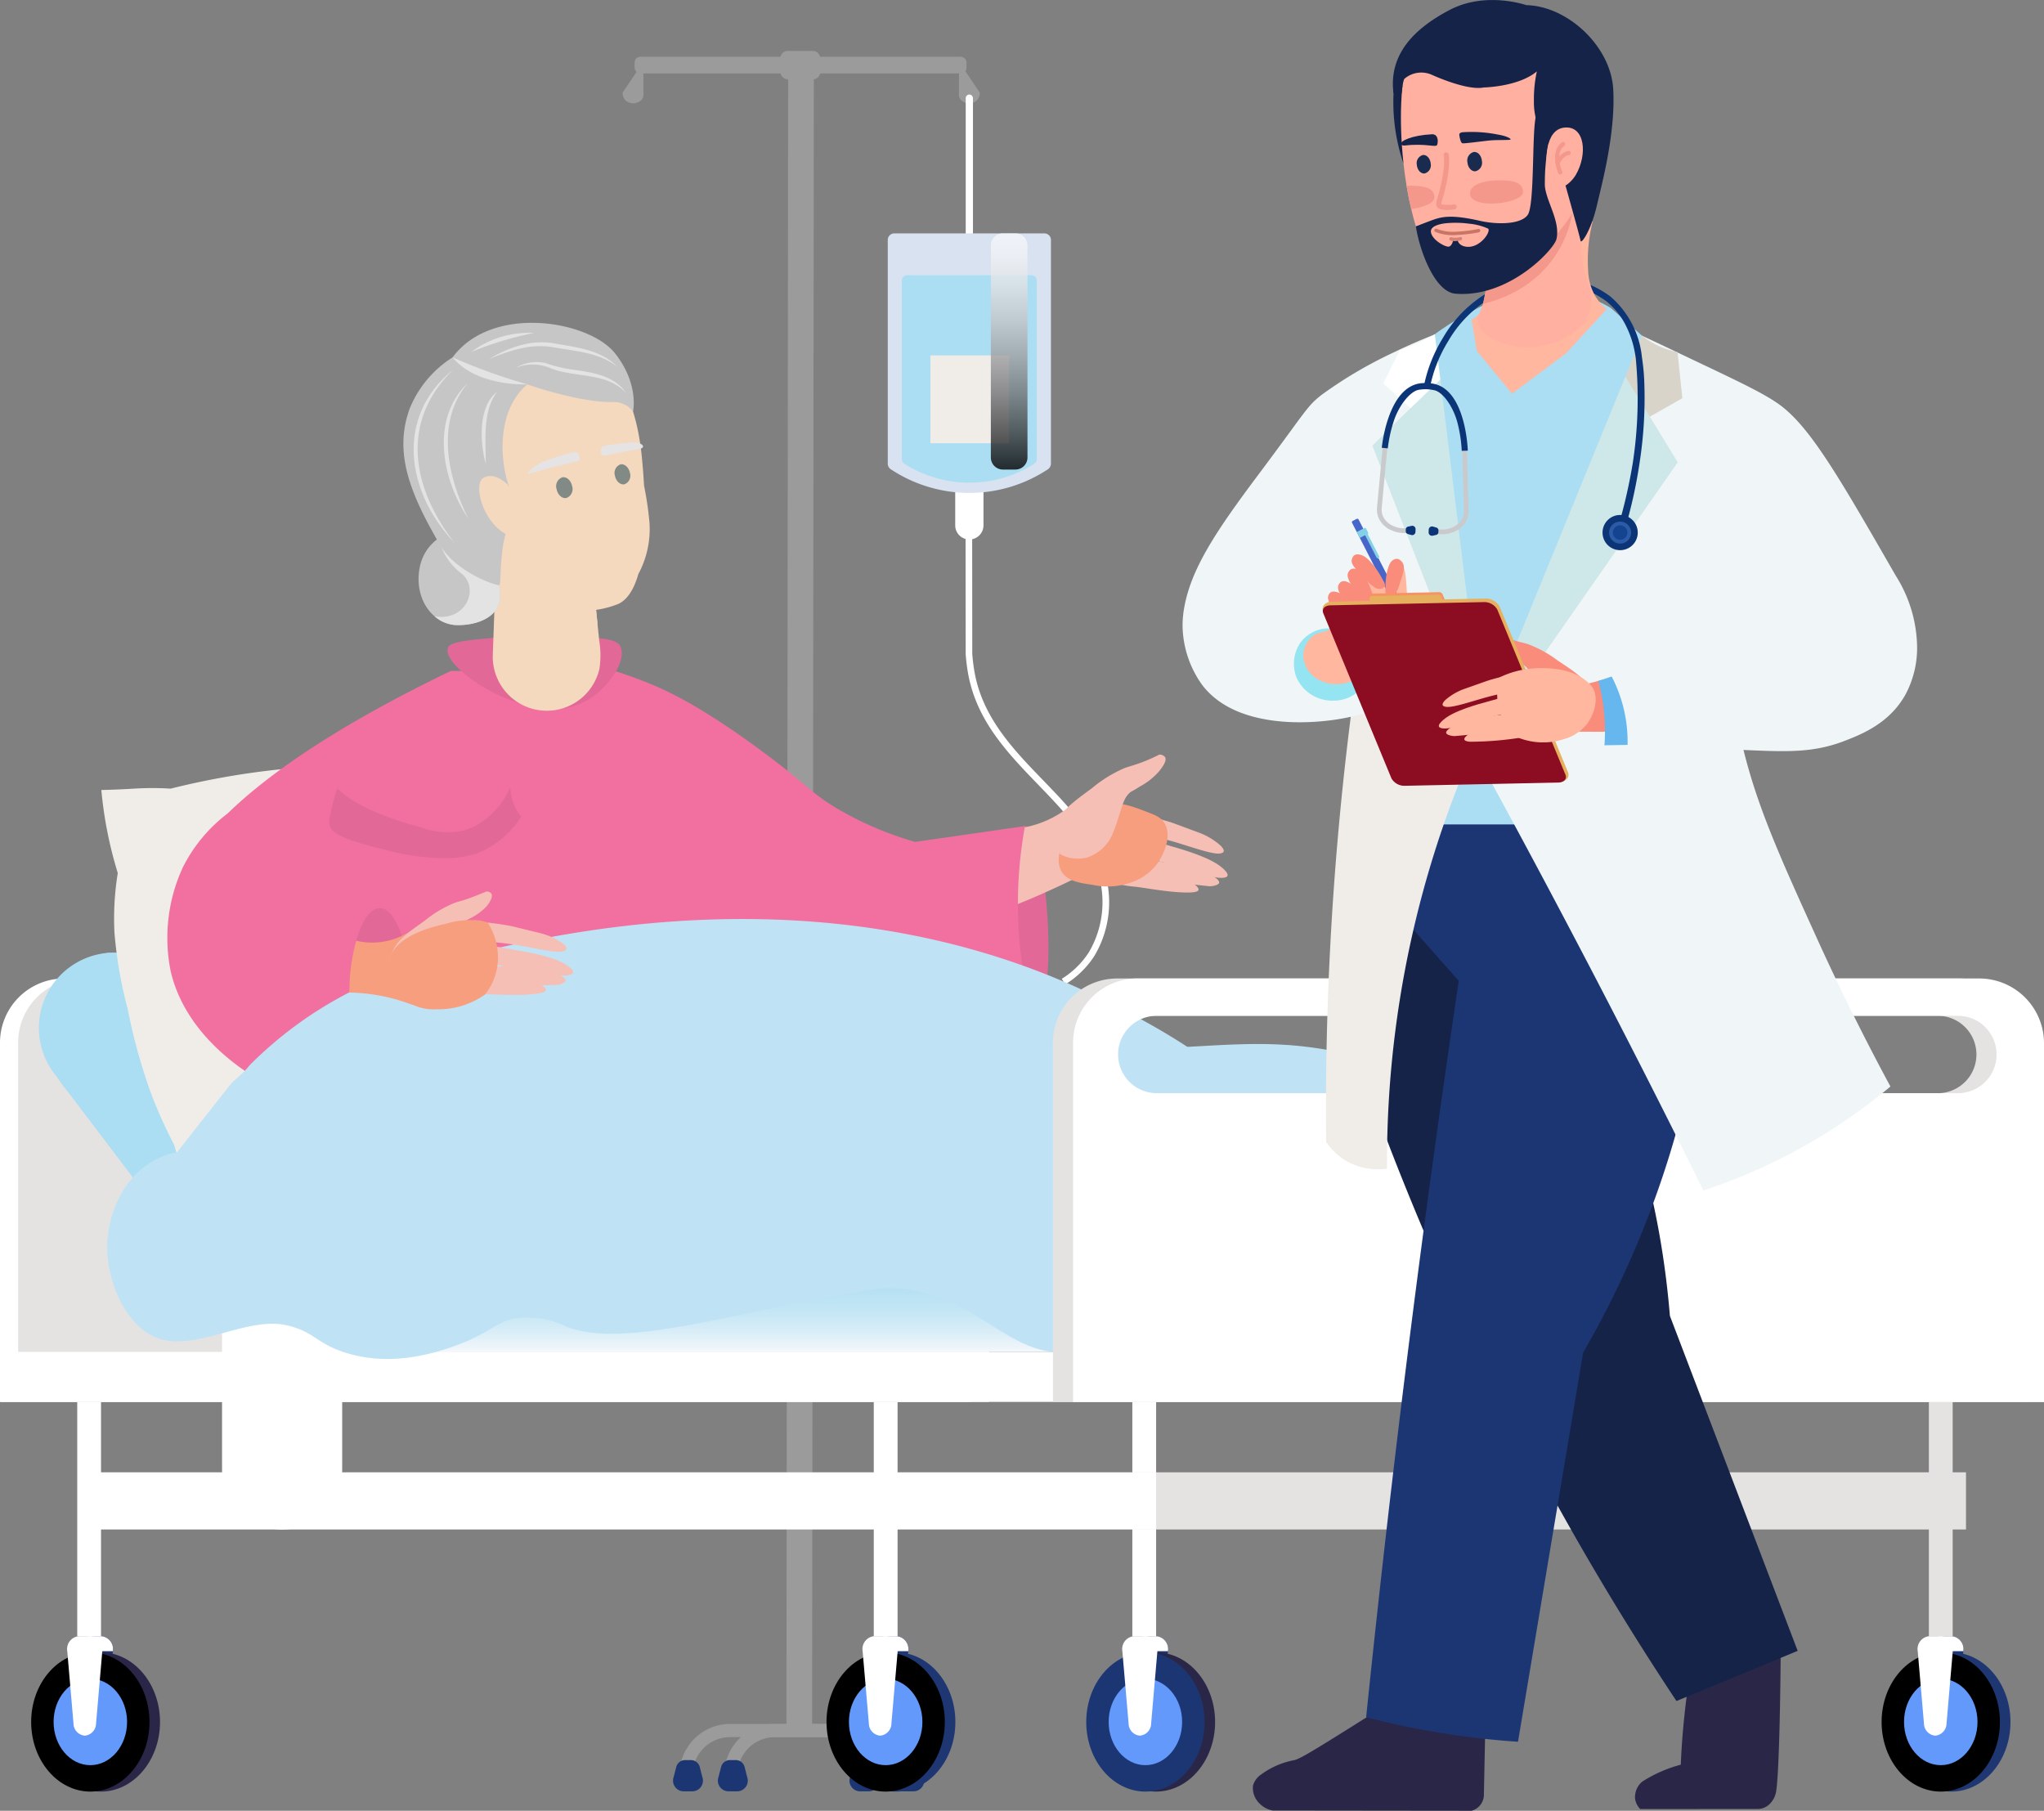 <svg xmlns="http://www.w3.org/2000/svg" xmlns:xlink="http://www.w3.org/1999/xlink" width="253.532" height="224.601" viewBox="0 0 253.532 224.601">
  <rect x="0" y="0" width="253.532" height="224.601" fill="#808080" stroke="none"/>
  <defs>
    <linearGradient id="linear-gradient" x1="4370.151" x2="4370.151" y2="1" gradientUnits="objectBoundingBox">
      <stop offset="0" stop-color="#f6f8fb"/>
      <stop offset="0.096" stop-color="#f0f2f5"/>
      <stop offset="0.222" stop-color="#e0e2e4"/>
      <stop offset="0.364" stop-color="#c5c7c9"/>
      <stop offset="0.518" stop-color="#a0a1a3"/>
      <stop offset="0.683" stop-color="#707173"/>
      <stop offset="0.853" stop-color="#373838"/>
      <stop offset="1"/>
    </linearGradient>
    <linearGradient id="linear-gradient-2" x1="-27.878" y1="0.803" x2="-27.996" y2="0.482" gradientUnits="objectBoundingBox">
      <stop offset="0" stop-color="#abdef2"/>
      <stop offset="0.015" stop-color="#aedff2"/>
      <stop offset="0.149" stop-color="#c8e8f5"/>
      <stop offset="0.296" stop-color="#dceff7"/>
      <stop offset="0.463" stop-color="#ebf4f9"/>
      <stop offset="0.665" stop-color="#f3f7fa"/>
      <stop offset="1" stop-color="#f6f8fb"/>
    </linearGradient>
    <linearGradient id="linear-gradient-3" x1="-14.394" y1="1" x2="-14.394" gradientUnits="objectBoundingBox">
      <stop offset="0" stop-color="#abdef2"/>
      <stop offset="0.339" stop-color="#addef2"/>
      <stop offset="0.54" stop-color="#b5e1f3"/>
      <stop offset="0.705" stop-color="#c4e6f5"/>
      <stop offset="0.851" stop-color="#d8edf7"/>
      <stop offset="0.983" stop-color="#f1f6fa"/>
      <stop offset="1" stop-color="#f6f8fb"/>
    </linearGradient>
    <linearGradient id="linear-gradient-4" x1="-7.698" y1="1.842" x2="-7.698" y2="0.827" gradientUnits="objectBoundingBox">
      <stop offset="0" stop-color="#86b5fc"/>
      <stop offset="0.037" stop-color="#95bdf9"/>
      <stop offset="0.117" stop-color="#b1ccf4"/>
      <stop offset="0.207" stop-color="#c8d8f0"/>
      <stop offset="0.311" stop-color="#dae1ec"/>
      <stop offset="0.436" stop-color="#e6e8ea"/>
      <stop offset="0.604" stop-color="#edebe9"/>
      <stop offset="1" stop-color="#f0ede9"/>
    </linearGradient>
    <linearGradient id="linear-gradient-5" x1="1900.015" y1="-1774.164" x2="1900.203" y2="-1773.001" gradientUnits="objectBoundingBox">
      <stop offset="0" stop-color="#f79e7f"/>
      <stop offset="0.003" stop-color="#f69e7f"/>
      <stop offset="0.216" stop-color="#f6ac96"/>
      <stop offset="0.443" stop-color="#f6b6a7"/>
      <stop offset="0.691" stop-color="#f6bdb1"/>
      <stop offset="1" stop-color="#f6bfb5"/>
    </linearGradient>
    <linearGradient id="linear-gradient-6" x1="2292.427" y1="-542.883" x2="2293.471" y2="-542.883" gradientUnits="objectBoundingBox">
      <stop offset="0" stop-color="#f6bfb5"/>
      <stop offset="0.309" stop-color="#f6bdb1"/>
      <stop offset="0.557" stop-color="#f6b6a7"/>
      <stop offset="0.784" stop-color="#f6ac96"/>
      <stop offset="0.997" stop-color="#f69e7f"/>
      <stop offset="1" stop-color="#f79e7f"/>
    </linearGradient>
    <linearGradient id="linear-gradient-7" x1="2291.807" y1="-542.398" x2="2292.851" y2="-542.398" xlink:href="#linear-gradient-6"/>
    <linearGradient id="linear-gradient-8" x1="2183.933" y1="-331.334" x2="2184.933" y2="-330.79" xlink:href="#linear-gradient-6"/>
    <linearGradient id="linear-gradient-9" x1="2229.672" y1="-339.042" x2="2230.68" y2="-338.397" xlink:href="#linear-gradient-6"/>
    <linearGradient id="linear-gradient-10" x1="1672.756" y1="-242.678" x2="1673.245" y2="-243.788" xlink:href="#linear-gradient-5"/>
    <linearGradient id="linear-gradient-11" x1="1597.531" y1="-194.571" x2="1597.503" y2="-193.405" xlink:href="#linear-gradient-5"/>
    <linearGradient id="linear-gradient-12" x1="1828.113" y1="-2206.81" x2="1829.016" y2="-2206.203" xlink:href="#linear-gradient-5"/>
    <linearGradient id="linear-gradient-13" x1="1806.64" y1="-202.61" x2="1806.612" y2="-201.432" xlink:href="#linear-gradient-5"/>
    <linearGradient id="linear-gradient-14" x1="2246.085" y1="-182.342" x2="2247.099" y2="-182.342" xlink:href="#linear-gradient-6"/>
    <linearGradient id="linear-gradient-15" x1="2245.908" y1="-181.331" x2="2246.923" y2="-181.331" xlink:href="#linear-gradient-6"/>
    <linearGradient id="linear-gradient-16" x1="2146.182" y1="332.206" x2="2147.17" y2="332.93" xlink:href="#linear-gradient-6"/>
    <linearGradient id="linear-gradient-17" x1="2179.975" y1="443.21" x2="2180.967" y2="444.117" xlink:href="#linear-gradient-6"/>
    <linearGradient id="linear-gradient-18" x1="1650.982" y1="113.966" x2="1651.284" y2="112.915" xlink:href="#linear-gradient-5"/>
    <linearGradient id="linear-gradient-19" x1="1129.514" y1="176.329" x2="1128.905" y2="175.343" gradientUnits="objectBoundingBox">
      <stop offset="0" stop-color="#d9ccb3"/>
      <stop offset="0.18" stop-color="#dbceb7"/>
      <stop offset="0.369" stop-color="#e1d7c3"/>
      <stop offset="0.561" stop-color="#ebe5d8"/>
      <stop offset="0.754" stop-color="#faf8f5"/>
      <stop offset="0.807" stop-color="#fff"/>
    </linearGradient>
    <linearGradient id="linear-gradient-20" x1="1430.036" y1="14.223" x2="1432.419" y2="13.29" gradientUnits="objectBoundingBox">
      <stop offset="0.489" stop-color="#d9d4ca"/>
      <stop offset="0.587" stop-color="#dfdbd2"/>
      <stop offset="0.747" stop-color="#f0eeea"/>
      <stop offset="0.855" stop-color="#fff"/>
    </linearGradient>
    <linearGradient id="linear-gradient-21" x1="512.271" y1="-8.244" x2="512.271" y2="-9.249" gradientUnits="objectBoundingBox">
      <stop offset="0" stop-color="#abdef2"/>
      <stop offset="0.498" stop-color="#a9dcf1"/>
      <stop offset="0.678" stop-color="#a2d9f1"/>
      <stop offset="0.806" stop-color="#96d2f0"/>
      <stop offset="0.909" stop-color="#85c9ee"/>
      <stop offset="0.996" stop-color="#70bded"/>
      <stop offset="1" stop-color="#6fbded"/>
    </linearGradient>
    <linearGradient id="linear-gradient-22" x1="358.113" y1="-21.863" x2="358.113" y2="-20.844" gradientUnits="objectBoundingBox">
      <stop offset="0" stop-color="#fa8c7c"/>
      <stop offset="0.338" stop-color="#fca08d"/>
      <stop offset="0.713" stop-color="#feb19b"/>
      <stop offset="1" stop-color="#ffb7a0"/>
    </linearGradient>
    <linearGradient id="linear-gradient-23" x1="1345.65" y1="412.313" x2="1346.589" y2="412.313" gradientUnits="objectBoundingBox">
      <stop offset="0" stop-color="#95e4f2"/>
      <stop offset="0.294" stop-color="#8bdbf1"/>
      <stop offset="0.778" stop-color="#72c3ee"/>
      <stop offset="1" stop-color="#65b7ed"/>
    </linearGradient>
    <linearGradient id="linear-gradient-24" x1="76.386" y1="-306.535" x2="75.744" y2="-305.33" gradientUnits="objectBoundingBox">
      <stop offset="0" stop-color="#fa8c7c"/>
      <stop offset="0.146" stop-color="#fb9a87"/>
      <stop offset="0.383" stop-color="#fdaa95"/>
      <stop offset="0.649" stop-color="#feb39d"/>
      <stop offset="1" stop-color="#ffb7a0"/>
    </linearGradient>
    <linearGradient id="linear-gradient-25" x1="1973.482" y1="-351.582" x2="1972.421" y2="-350.696" xlink:href="#linear-gradient-24"/>
    <linearGradient id="linear-gradient-26" x1="9032.158" y1="800.12" x2="9029.966" y2="800.12" gradientUnits="objectBoundingBox">
      <stop offset="0" stop-color="#ffb7a0"/>
      <stop offset="0.351" stop-color="#feb39d"/>
      <stop offset="0.617" stop-color="#fdaa95"/>
      <stop offset="0.854" stop-color="#fb9a87"/>
      <stop offset="1" stop-color="#fa8c7c"/>
    </linearGradient>
    <linearGradient id="linear-gradient-27" x1="1631.645" y1="-856.164" x2="1630.424" y2="-856.164" xlink:href="#linear-gradient-26"/>
    <linearGradient id="linear-gradient-28" x1="1653.808" y1="-860.715" x2="1652.578" y2="-860.715" xlink:href="#linear-gradient-26"/>
    <linearGradient id="linear-gradient-29" x1="1886.958" y1="-1022.943" x2="1885.594" y2="-1022.943" xlink:href="#linear-gradient-26"/>
    <linearGradient id="linear-gradient-30" x1="2100.045" y1="-1118.176" x2="2098.572" y2="-1118.176" xlink:href="#linear-gradient-26"/>
    <linearGradient id="linear-gradient-31" x1="1757.568" y1="186.335" x2="1757.565" y2="188.94" xlink:href="#linear-gradient-24"/>
    <linearGradient id="linear-gradient-32" x1="458.336" y1="232.889" x2="458.309" y2="234.103" xlink:href="#linear-gradient-24"/>
    <linearGradient id="linear-gradient-33" x1="624.033" y1="574.76" x2="625.072" y2="574.76" xlink:href="#linear-gradient-26"/>
    <linearGradient id="linear-gradient-34" x1="624.014" y1="573.883" x2="625.052" y2="573.883" xlink:href="#linear-gradient-26"/>
    <linearGradient id="linear-gradient-35" x1="515.156" y1="308.129" x2="516.154" y2="308.697" xlink:href="#linear-gradient-26"/>
    <linearGradient id="linear-gradient-36" x1="522.406" y1="310.356" x2="523.413" y2="311.035" xlink:href="#linear-gradient-26"/>
    <linearGradient id="linear-gradient-37" x1="447.361" y1="248.267" x2="447.834" y2="247.181" gradientUnits="objectBoundingBox">
      <stop offset="0" stop-color="#ff9986"/>
      <stop offset="0.263" stop-color="#ffa691"/>
      <stop offset="0.638" stop-color="#ffb29c"/>
      <stop offset="1" stop-color="#ffb7a0"/>
    </linearGradient>
    <linearGradient id="linear-gradient-38" x1="-210.364" y1="0.5" x2="-209.364" y2="0.5" xlink:href="#linear-gradient-23"/>
  </defs>
  <g id="Group_1507" data-name="Group 1507" transform="translate(-430.584 -9375.179)">
    <g id="Group_1465" data-name="Group 1465" transform="translate(430.584 9381.503)">
      <g id="Group_1417" data-name="Group 1417" transform="translate(77.22)">
        <path id="Path_3414" data-name="Path 3414" d="M495.809,9379.9q-.108,103.512-.216,207.027l3.186.009q.108-103.519.216-207.036Z" transform="translate(-475.267 -9379.138)" fill="#9b9b9b"/>
        <rect id="Rectangle_230" data-name="Rectangle 230" width="41.168" height="2.064" rx="0.688" transform="translate(1.495 0.717)" fill="#9b9b9b"/>
        <path id="Path_3415" data-name="Path 3415" d="M484.626,9380.29c0,1.356.011,2.71.015,4.067a1,1,0,0,1-.18.594,1.477,1.477,0,0,1-2,.17,1.412,1.412,0,0,1-.413-1" transform="translate(-482.047 -9378.945)" fill="#9b9b9b"/>
        <path id="Path_3416" data-name="Path 3416" d="M509.869,9380.29c0,1.356-.011,2.71-.015,4.067a1,1,0,0,0,.18.594,1.477,1.477,0,0,0,2,.17,1.4,1.4,0,0,0,.411-1" transform="translate(-468.13 -9378.945)" fill="#9b9b9b"/>
        <g id="Group_1412" data-name="Group 1412" transform="translate(11.843 207.505)">
          <path id="Path_3417" data-name="Path 3417" d="M508.176,9517.684H496.738a6.284,6.284,0,0,0-6.277,6.277v1.436H492.1v-1.436a4.647,4.647,0,0,1,4.641-4.641h11.438a4.648,4.648,0,0,1,4.641,4.641v1.436h1.635v-1.436A6.285,6.285,0,0,0,508.176,9517.684Z" transform="translate(-489.679 -9517.684)" fill="#9b9b9b"/>
          <g id="Group_1410" data-name="Group 1410" transform="translate(0 4.482)">
            <path id="Path_3418" data-name="Path 3418" d="M493.22,9521.467l.336,1.32a1.324,1.324,0,0,1-1.182,1.762l-1.2,0a1.325,1.325,0,0,1-1.179-1.766l.341-1.318a1.143,1.143,0,0,1,1.11-.791h.668A1.148,1.148,0,0,1,493.22,9521.467Z" transform="translate(-489.94 -9520.672)" fill="#1c3674"/>
          </g>
          <g id="Group_1411" data-name="Group 1411" transform="translate(21.881 4.482)">
            <path id="Path_3419" data-name="Path 3419" d="M507.8,9521.467l.338,1.32a1.325,1.325,0,0,1-1.184,1.762l-1.2,0a1.325,1.325,0,0,1-1.178-1.766l.339-1.318a1.143,1.143,0,0,1,1.112-.791h.666A1.148,1.148,0,0,1,507.8,9521.467Z" transform="translate(-504.522 -9520.672)" fill="#1c3674"/>
          </g>
        </g>
        <g id="Group_1415" data-name="Group 1415" transform="translate(6.282 207.505)">
          <path id="Path_3420" data-name="Path 3420" d="M504.469,9517.684H493.032a6.285,6.285,0,0,0-6.278,6.277v1.436h1.636v-1.436a4.648,4.648,0,0,1,4.643-4.641h11.437a4.647,4.647,0,0,1,4.641,4.641v1.436h1.637v-1.436A6.285,6.285,0,0,0,504.469,9517.684Z" transform="translate(-485.973 -9517.684)" fill="#9b9b9b"/>
          <g id="Group_1413" data-name="Group 1413" transform="translate(0 4.482)">
            <path id="Path_3421" data-name="Path 3421" d="M489.514,9521.467l.336,1.32a1.325,1.325,0,0,1-1.182,1.762l-1.2,0a1.325,1.325,0,0,1-1.178-1.766l.341-1.318a1.143,1.143,0,0,1,1.11-.791h.668A1.149,1.149,0,0,1,489.514,9521.467Z" transform="translate(-486.234 -9520.672)" fill="#1c3674"/>
          </g>
          <g id="Group_1414" data-name="Group 1414" transform="translate(21.881 4.482)">
            <path id="Path_3422" data-name="Path 3422" d="M504.1,9521.467l.336,1.32a1.324,1.324,0,0,1-1.182,1.762l-1.2,0a1.324,1.324,0,0,1-1.178-1.766l.339-1.318a1.143,1.143,0,0,1,1.11-.791h.668A1.148,1.148,0,0,1,504.1,9521.467Z" transform="translate(-500.816 -9520.672)" fill="#1c3674"/>
          </g>
        </g>
        <rect id="Rectangle_231" data-name="Rectangle 231" width="4.929" height="3.506" rx="0.861" transform="translate(19.584)" fill="#9b9b9b"/>
        <path id="Path_3423" data-name="Path 3423" d="M510.863,9401.2h0a.476.476,0,0,1-.449-.5v-17.211a.473.473,0,0,1,.449-.5h0a.474.474,0,0,1,.45.5V9400.7A.476.476,0,0,1,510.863,9401.2Z" transform="translate(-467.849 -9377.593)" fill="#fff"/>
        <g id="Group_1416" data-name="Group 1416" transform="translate(32.892 22.623)">
          <path id="Path_3424" data-name="Path 3424" d="M522.774,9475.045a11.485,11.485,0,0,0,3.588-3.5,12.987,12.987,0,0,0,1.711-8.561c-.611-5.553-4.246-9.318-8.1-13.3-3.708-3.84-7.541-7.807-8.494-13.566-.114-.691-.2-1.391-.247-2.084l-.012-14.434H510.4l.014,14.479c.051.721.138,1.453.257,2.174.995,6.008,4.919,10.072,8.713,14,3.748,3.881,7.291,7.547,7.87,12.824a12.206,12.206,0,0,1-1.585,8.027,10.694,10.694,0,0,1-3.336,3.252Z" transform="translate(-500.746 -9381.896)" fill="#fff"/>
          <path id="Path_3425" data-name="Path 3425" d="M511.3,9422.313h0a1.753,1.753,0,0,1-1.753-1.754v-4.1a1.752,1.752,0,0,1,1.753-1.754h0a1.752,1.752,0,0,1,1.754,1.754v4.1A1.754,1.754,0,0,1,511.3,9422.313Z" transform="translate(-501.177 -9384.345)" fill="#fff"/>
          <path id="Path_3426" data-name="Path 3426" d="M523.8,9423.756a17.653,17.653,0,0,1-19.464-.033.977.977,0,0,1-.128-.107.88.88,0,0,1-.2-.336.857.857,0,0,1-.036-.242v-27.75a.817.817,0,0,1,.816-.816h18.609a.816.816,0,0,1,.816.816v27.75a.934.934,0,0,1-.239.578A.9.9,0,0,1,523.8,9423.756Z" transform="translate(-503.968 -9394.471)" fill="#d9e2f0"/>
          <path id="Path_3427" data-name="Path 3427" d="M521.536,9421.334a15.031,15.031,0,0,1-16.1-.027.807.807,0,0,1-.105-.085.692.692,0,0,1-.168-.267.65.65,0,0,1-.03-.2v-22.175a.666.666,0,0,1,.675-.654H521.2a.665.665,0,0,1,.675.654v22.175a.733.733,0,0,1-.2.463A.7.7,0,0,1,521.536,9421.334Z" transform="translate(-503.384 -9392.738)" fill="#abdef2"/>
          <rect id="Rectangle_232" data-name="Rectangle 232" width="9.764" height="10.891" transform="translate(15.064 26.029) rotate(-180)" fill="#f0ede9"/>
          <path id="Rectangle_233" data-name="Rectangle 233" d="M1.5,0H3.044a1.5,1.5,0,0,1,1.5,1.5V27.795a1.5,1.5,0,0,1-1.5,1.5H1.5a1.5,1.5,0,0,1-1.5-1.5V1.5A1.5,1.5,0,0,1,1.5,0Z" transform="translate(12.79)" opacity="0.8" fill="url(#linear-gradient)" style="mix-blend-mode: screen;isolation: isolate"/>
        </g>
      </g>
      <g id="Group_1426" data-name="Group 1426" transform="translate(134.734 167.563)">
        <g id="Group_1421" data-name="Group 1421" transform="translate(98.655 29.063)">
          <path id="Path_3428" data-name="Path 3428" d="M592.159,9522.77h0a1.532,1.532,0,0,1-1.4-1.513l-.773-8.963a1.6,1.6,0,0,1,1.4-1.859h1.547a1.6,1.6,0,0,1,1.4,1.859l-.773,8.963A1.531,1.531,0,0,1,592.159,9522.77Z" transform="translate(-584.196 -9510.435)" fill="#1c3674"/>
          <g id="Group_1420" data-name="Group 1420" transform="translate(0 2.006)">
            <path id="Path_3429" data-name="Path 3429" d="M594.336,9529.037c-4.047,0-7.339-3.873-7.339-8.634s3.292-8.632,7.339-8.632,7.337,3.871,7.337,8.632S598.383,9529.037,594.336,9529.037Zm0-14c-2.513,0-4.559,2.4-4.559,5.361s2.045,5.362,4.559,5.362,4.557-2.405,4.557-5.362S596.849,9515.042,594.336,9515.042Z" transform="translate(-585.688 -9511.771)" fill="#1e3772"/>
            <g id="Group_1418" data-name="Group 1418" transform="translate(1.391 1.635)">
              <path id="Path_3430" data-name="Path 3430" d="M598.948,9519.857c0,3.865-2.663,7-5.948,7s-5.948-3.135-5.948-7,2.662-7,5.948-7S598.948,9515.994,598.948,9519.857Z" transform="translate(-587.052 -9512.861)" fill="#6299fb"/>
            </g>
            <g id="Group_1419" data-name="Group 1419">
              <path id="Path_3431" data-name="Path 3431" d="M593.464,9529.037c-4.047,0-7.339-3.873-7.339-8.634s3.292-8.632,7.339-8.632,7.337,3.871,7.337,8.632S597.509,9529.037,593.464,9529.037Zm0-14c-2.513,0-4.558,2.4-4.558,5.361s2.045,5.362,4.558,5.362,4.557-2.405,4.557-5.362S595.977,9515.042,593.464,9515.042Z" transform="translate(-586.125 -9511.771)"/>
            </g>
          </g>
          <path id="Path_3432" data-name="Path 3432" d="M591.285,9522.77h0a1.531,1.531,0,0,1-1.4-1.513l-.773-8.963a1.6,1.6,0,0,1,1.4-1.859h1.547a1.6,1.6,0,0,1,1.4,1.859l-.773,8.963A1.532,1.532,0,0,1,591.285,9522.77Z" transform="translate(-584.632 -9510.435)" fill="#fff"/>
          <path id="Path_3433" data-name="Path 3433" d="M594.332,9512.294a1.6,1.6,0,0,0-1.4-1.859h-1.547a1.642,1.642,0,0,0-1.043.557,1.67,1.67,0,0,0-.354,1.3Z" transform="translate(-584.199 -9510.435)" fill="#fff"/>
        </g>
        <rect id="Rectangle_234" data-name="Rectangle 234" width="2.951" height="29.062" transform="translate(107.469 29.062) rotate(-180)" fill="#e5e3e1"/>
        <g id="Group_1425" data-name="Group 1425" transform="translate(0 29.063)">
          <path id="Path_3434" data-name="Path 3434" d="M526.409,9522.77h0a1.531,1.531,0,0,1-1.4-1.513l-.773-8.963a1.6,1.6,0,0,1,1.4-1.859h1.545a1.6,1.6,0,0,1,1.4,1.859l-.773,8.963A1.529,1.529,0,0,1,526.409,9522.77Z" transform="translate(-518.448 -9510.435)" fill="#1c3674"/>
          <g id="Group_1424" data-name="Group 1424" transform="translate(0 2.006)">
            <path id="Path_3435" data-name="Path 3435" d="M528.586,9529.037c-4.045,0-7.337-3.873-7.337-8.634s3.292-8.632,7.337-8.632,7.339,3.871,7.339,8.632S532.633,9529.037,528.586,9529.037Zm0-14c-2.512,0-4.557,2.4-4.557,5.361s2.045,5.362,4.557,5.362,4.559-2.405,4.559-5.362S531.1,9515.042,528.586,9515.042Z" transform="translate(-519.941 -9511.771)" fill="#292648"/>
            <g id="Group_1422" data-name="Group 1422" transform="translate(1.389 1.635)">
              <path id="Path_3436" data-name="Path 3436" d="M533.2,9519.857c0,3.865-2.663,7-5.949,7s-5.948-3.135-5.948-7,2.663-7,5.948-7S533.2,9515.994,533.2,9519.857Z" transform="translate(-521.303 -9512.861)" fill="#6299fb"/>
            </g>
            <g id="Group_1423" data-name="Group 1423">
              <path id="Path_3437" data-name="Path 3437" d="M527.714,9529.037c-4.045,0-7.337-3.873-7.337-8.634s3.292-8.632,7.337-8.632,7.339,3.871,7.339,8.632S531.761,9529.037,527.714,9529.037Zm0-14c-2.513,0-4.557,2.4-4.557,5.361s2.044,5.362,4.557,5.362,4.558-2.405,4.558-5.362S530.228,9515.042,527.714,9515.042Z" transform="translate(-520.377 -9511.771)" fill="#1c3674"/>
            </g>
          </g>
          <path id="Path_3438" data-name="Path 3438" d="M525.537,9522.77h0a1.53,1.53,0,0,1-1.4-1.513l-.773-8.963a1.6,1.6,0,0,1,1.4-1.859h1.545a1.6,1.6,0,0,1,1.4,1.859l-.773,8.963A1.529,1.529,0,0,1,525.537,9522.77Z" transform="translate(-518.884 -9510.435)" fill="#fff"/>
          <path id="Path_3439" data-name="Path 3439" d="M528.583,9512.294a1.6,1.6,0,0,0-1.4-1.859H525.64a1.642,1.642,0,0,0-1.043.557,1.664,1.664,0,0,0-.354,1.3Z" transform="translate(-518.451 -9510.435)" fill="#fff"/>
        </g>
        <rect id="Rectangle_235" data-name="Rectangle 235" width="2.951" height="29.062" transform="translate(8.668 29.062) rotate(-180)" fill="#fff"/>
        <rect id="Rectangle_236" data-name="Rectangle 236" width="103.338" height="7.09" transform="translate(109.122 15.823) rotate(-180)" fill="#e5e3e1"/>
      </g>
      <g id="Group_1435" data-name="Group 1435" transform="translate(3.862 167.563)">
        <g id="Group_1430" data-name="Group 1430" transform="translate(98.656 29.063)">
          <path id="Path_3440" data-name="Path 3440" d="M504.939,9522.77h0a1.531,1.531,0,0,1-1.4-1.513l-.773-8.963a1.6,1.6,0,0,1,1.4-1.859h1.546a1.6,1.6,0,0,1,1.4,1.859l-.774,8.963A1.529,1.529,0,0,1,504.939,9522.77Z" transform="translate(-496.978 -9510.435)" fill="#1c3674"/>
          <g id="Group_1429" data-name="Group 1429" transform="translate(0 2.006)">
            <path id="Path_3441" data-name="Path 3441" d="M507.116,9529.037c-4.045,0-7.337-3.873-7.337-8.634s3.292-8.632,7.337-8.632,7.339,3.871,7.339,8.632S511.163,9529.037,507.116,9529.037Zm0-14c-2.512,0-4.557,2.4-4.557,5.361s2.045,5.362,4.557,5.362,4.558-2.405,4.558-5.362S509.63,9515.042,507.116,9515.042Z" transform="translate(-498.471 -9511.771)" fill="#1e3772"/>
            <g id="Group_1427" data-name="Group 1427" transform="translate(1.389 1.635)">
              <path id="Path_3442" data-name="Path 3442" d="M511.729,9519.857c0,3.865-2.662,7-5.948,7s-5.948-3.135-5.948-7,2.663-7,5.948-7S511.729,9515.994,511.729,9519.857Z" transform="translate(-499.833 -9512.861)" fill="#6299fb"/>
            </g>
            <g id="Group_1428" data-name="Group 1428">
              <path id="Path_3443" data-name="Path 3443" d="M506.244,9529.037c-4.045,0-7.337-3.873-7.337-8.634s3.292-8.632,7.337-8.632,7.339,3.871,7.339,8.632S510.291,9529.037,506.244,9529.037Zm0-14c-2.512,0-4.557,2.4-4.557,5.361s2.045,5.362,4.557,5.362,4.559-2.405,4.559-5.362S508.758,9515.042,506.244,9515.042Z" transform="translate(-498.907 -9511.771)"/>
            </g>
          </g>
          <path id="Path_3444" data-name="Path 3444" d="M504.067,9522.77h0a1.531,1.531,0,0,1-1.4-1.513l-.773-8.963a1.6,1.6,0,0,1,1.4-1.859h1.546a1.6,1.6,0,0,1,1.4,1.859l-.773,8.963A1.529,1.529,0,0,1,504.067,9522.77Z" transform="translate(-497.414 -9510.435)" fill="#fff"/>
          <path id="Path_3445" data-name="Path 3445" d="M507.114,9512.294a1.6,1.6,0,0,0-1.4-1.859H504.17a1.642,1.642,0,0,0-1.043.557,1.664,1.664,0,0,0-.354,1.3Z" transform="translate(-496.981 -9510.435)" fill="#fff"/>
        </g>
        <rect id="Rectangle_237" data-name="Rectangle 237" width="2.951" height="29.062" transform="translate(107.47 29.062) rotate(-180)" fill="#fff"/>
        <g id="Group_1434" data-name="Group 1434" transform="translate(0 29.063)">
          <path id="Path_3446" data-name="Path 3446" d="M439.191,9522.77h0a1.529,1.529,0,0,1-1.4-1.513l-.773-8.963a1.6,1.6,0,0,1,1.4-1.859h1.546a1.6,1.6,0,0,1,1.4,1.859l-.773,8.963A1.529,1.529,0,0,1,439.191,9522.77Z" transform="translate(-431.228 -9510.435)" fill="#1c3674"/>
          <g id="Group_1433" data-name="Group 1433" transform="translate(0 2.006)">
            <path id="Path_3447" data-name="Path 3447" d="M441.369,9529.037c-4.047,0-7.339-3.873-7.339-8.634s3.292-8.632,7.339-8.632,7.339,3.871,7.339,8.632S445.416,9529.037,441.369,9529.037Zm0-14c-2.513,0-4.557,2.4-4.557,5.361s2.044,5.362,4.557,5.362,4.559-2.405,4.559-5.362S443.882,9515.042,441.369,9515.042Z" transform="translate(-432.722 -9511.771)" fill="#292648"/>
            <g id="Group_1431" data-name="Group 1431" transform="translate(1.391 1.635)">
              <path id="Path_3448" data-name="Path 3448" d="M445.981,9519.857c0,3.865-2.663,7-5.948,7s-5.948-3.135-5.948-7,2.663-7,5.948-7S445.981,9515.994,445.981,9519.857Z" transform="translate(-434.085 -9512.861)" fill="#6299fb"/>
            </g>
            <g id="Group_1432" data-name="Group 1432">
              <path id="Path_3449" data-name="Path 3449" d="M440.5,9529.037c-4.047,0-7.339-3.873-7.339-8.634s3.292-8.632,7.339-8.632,7.339,3.871,7.339,8.632S444.544,9529.037,440.5,9529.037Zm0-14c-2.513,0-4.557,2.4-4.557,5.361s2.044,5.362,4.557,5.362,4.559-2.405,4.559-5.362S443.01,9515.042,440.5,9515.042Z" transform="translate(-433.158 -9511.771)"/>
            </g>
          </g>
          <path id="Path_3450" data-name="Path 3450" d="M438.319,9522.77h0a1.529,1.529,0,0,1-1.4-1.513l-.773-8.963a1.6,1.6,0,0,1,1.4-1.859h1.545a1.6,1.6,0,0,1,1.4,1.859l-.773,8.963A1.531,1.531,0,0,1,438.319,9522.77Z" transform="translate(-431.665 -9510.435)" fill="#fff"/>
          <path id="Path_3451" data-name="Path 3451" d="M441.365,9512.294a1.6,1.6,0,0,0-1.4-1.859h-1.546a1.642,1.642,0,0,0-1.043.557,1.664,1.664,0,0,0-.354,1.3Z" transform="translate(-431.232 -9510.435)" fill="#fff"/>
        </g>
        <rect id="Rectangle_238" data-name="Rectangle 238" width="2.951" height="29.062" transform="translate(8.669 29.062) rotate(-180)" fill="#fff"/>
        <rect id="Rectangle_239" data-name="Rectangle 239" width="133.754" height="7.09" transform="translate(139.539 15.823) rotate(-180)" fill="#fff"/>
      </g>
      <g id="Group_1444" data-name="Group 1444" transform="translate(0 76.843)">
        <g id="Group_1438" data-name="Group 1438" transform="translate(0 34.995)">
          <g id="Group_1436" data-name="Group 1436" transform="translate(0 3.202)">
            <path id="Path_3452" data-name="Path 3452" d="M430.584,9464v44.59h120.43V9464a8.038,8.038,0,0,0-8.134-7.936h-104.3A7.964,7.964,0,0,0,430.584,9464Z" transform="translate(-430.584 -9456.061)" fill="#fff"/>
            <path id="Path_3453" data-name="Path 3453" d="M432.083,9464v44.59h120.43V9464a8.038,8.038,0,0,0-8.134-7.936h-104.3A7.964,7.964,0,0,0,432.083,9464Z" transform="translate(-429.834 -9456.061)" fill="#e5e3e1"/>
          </g>
          <g id="Group_1437" data-name="Group 1437" transform="translate(4.821)">
            <path id="Path_3454" data-name="Path 3454" d="M466.156,9501.928c44.553.244,77.66-.482,87-1.762,2.644-.363,6.218-1.3,8.7-4.158,2.835-3.26,3.564-7.7,1.73-10.975q-10.36-13.465-20.72-26.934a6.825,6.825,0,0,0-1.984-1.609,9.347,9.347,0,0,0-3.511-.914c-2.3-.09-41.459-.781-95.109-1.631a10.091,10.091,0,0,0-6.611,3.936c-2.512,3.652-1.984,9.182,1.612,13.295q10.277,13.55,20.551,27.1a9.325,9.325,0,0,0,8.341,3.654Z" transform="translate(-433.647 -9453.917)" fill="url(#linear-gradient-2)"/>
            <path id="Path_3455" data-name="Path 3455" d="M471.051,9500.082h0a9.341,9.341,0,0,0,1.8-13.086l-22.27-29.373a9.34,9.34,0,0,0-13.086-1.8h0a9.339,9.339,0,0,0-1.8,13.086l22.27,29.371A9.341,9.341,0,0,0,471.051,9500.082Z" transform="translate(-433.797 -9453.928)" fill="#abdef2"/>
          </g>
          <rect id="Rectangle_240" data-name="Rectangle 240" width="98.785" height="17.228" rx="5.741" transform="translate(138.685 49.519) rotate(-180)" fill="url(#linear-gradient-3)"/>
        </g>
        <path id="Path_3456" data-name="Path 3456" d="M456.39,9513.5h0a7.454,7.454,0,0,0,7.451-7.453v-20.727a7.452,7.452,0,0,0-7.451-7.451h0a7.451,7.451,0,0,0-7.451,7.451v20.727A7.453,7.453,0,0,0,456.39,9513.5Z" transform="translate(-421.397 -9406.95)" fill="#fff"/>
        <rect id="Rectangle_241" data-name="Rectangle 241" width="253.466" height="6.206" transform="translate(0.065 84.514)" fill="#fff"/>
        <g id="Group_1442" data-name="Group 1442" transform="translate(12.571)">
          <path id="Path_3457" data-name="Path 3457" d="M450.613,9493.09l8.718-1.02a212.963,212.963,0,0,0,22.841,1.538,207.238,207.238,0,0,0,28.958-1.638l11.777.1L520.8,9483.4a78.358,78.358,0,0,0-2.234-17.6,81.8,81.8,0,0,0-5.048-14.551q-1.121-4.868-2.24-9.736l-14.9.076a102.473,102.473,0,0,0-25.373-3.159,96.872,96.872,0,0,0-23.444,2.913c-1.382-.087-2.5-.079-3.283-.058-.926.026-1.437.079-2.956.146-1,.045-1.817.068-2.36.082a49.911,49.911,0,0,0,.729,5.1,50.715,50.715,0,0,0,1.308,5.2,35.089,35.089,0,0,0-.41,7.425,54.226,54.226,0,0,0,1.645,9.454,70.628,70.628,0,0,0,2.875,10.4,57.31,57.31,0,0,0,2.881,6.422c.357,1.251.768,2.563,1.242,3.93C449.68,9490.724,450.144,9491.939,450.613,9493.09Z" transform="translate(-438.962 -9426.69)" fill="url(#linear-gradient-4)"/>
          <path id="Path_3458" data-name="Path 3458" d="M514.474,9454.994c.4,6.295,1.639,11.342,2.773,11.27s1.732-5.232,1.335-11.529-1.639-11.342-2.773-11.27S514.078,9448.7,514.474,9454.994Z" transform="translate(-401.23 -9424.171)" fill="#e26997"/>
          <path id="Path_3459" data-name="Path 3459" d="M522.057,9450.832q-1.224.6-2.51,1.184-2.3,1.052-4.508,1.932a12.549,12.549,0,0,1-1-9.4,12.681,12.681,0,0,0,7.259-2.479Q521.678,9446.447,522.057,9450.832Z" transform="translate(-401.632 -9424.87)" fill="url(#linear-gradient-5)"/>
          <g id="Group_1439" data-name="Group 1439" transform="translate(117.874 10.43)">
            <path id="Path_3460" data-name="Path 3460" d="M525.7,9442.656c.561.13,1.376.332,2.35.619.749.22.723.234,3.982,1.44a8.354,8.354,0,0,1,2.626,1.6c.443.459.38.664.359.717-.066.16-.3.207-.384.225-1.166.232-4.707-1.27-7.427-1.868-.816-.179-1.567-.31-1.891-.895C524.945,9443.824,525.458,9443,525.7,9442.656Z" transform="translate(-513.682 -9435.004)" fill="url(#linear-gradient-6)"/>
            <path id="Path_3461" data-name="Path 3461" d="M526.015,9444.666c.984.3,1.776.534,2.273.678,1.651.479,5.057,1.439,6.512,2.8.17.158.65.608.531.893-.023.056-.1.185-.465.234-1.46.2-4.571-1.251-7.346-1.877-.833-.188-1.57-.314-1.891-.9C525.26,9445.835,525.775,9445.007,526.015,9444.666Z" transform="translate(-513.524 -9433.998)" fill="url(#linear-gradient-7)"/>
            <path id="Path_3462" data-name="Path 3462" d="M524.857,9446.32a21.829,21.829,0,0,1,2.329.1,30.174,30.174,0,0,1,3.568.648,9.564,9.564,0,0,1,3.472,1.309c.258.184.606.469.546.7-.057.215-.447.314-.626.361a2.084,2.084,0,0,1-.657.053c-2.233-.229-4.46-.518-6.694-.732-1.112-.107-1.661-.125-2.014-.566C524.307,9447.6,524.676,9446.7,524.857,9446.32Z" transform="translate(-514 -9433.171)" fill="url(#linear-gradient-8)"/>
            <path id="Path_3463" data-name="Path 3463" d="M523.044,9447.082a22.232,22.232,0,0,1,2.432.213c1.7.246,1.661.439,3.21.691,1.664.273,3.094.273,3.955,1.021.108.094.417.363.351.574s-.51.271-.783.293c-2.146.164-5.951-.592-7.174-.707-.122-.01-.585-.049-1.2-.158-.345-.061-.632-.125-.837-.172Q523.018,9447.959,523.044,9447.082Z" transform="translate(-514.779 -9432.789)" fill="url(#linear-gradient-9)"/>
            <path id="Path_3464" data-name="Path 3464" d="M523.656,9441.7c1.87-.369,3.432.2,5.228.887,1.232.471,1.876.727,2.311,1.412.984,1.555.01,3.916-.992,5.219a6.475,6.475,0,0,1-2.14,1.768,8.75,8.75,0,0,1-5.753.711c-1.562-.223-3.172-.449-3.882-1.684a3.1,3.1,0,0,1-.306-1.832C518.326,9445.57,520.525,9442.318,523.656,9441.7Z" transform="translate(-517.225 -9435.54)" fill="url(#linear-gradient-10)"/>
            <path id="Path_3465" data-name="Path 3465" d="M518.431,9445.508c.738-1.318,1.855-2.148,4.057-3.76a16.343,16.343,0,0,1,4.087-2.523c.566-.2,1.157-.35,1.982-.652.449-.164.773-.3.965-.385.543-.23,1-.451,1.351-.631a.882.882,0,0,1,.711.307c.284.467-.386,1.3-.671,1.684a8.451,8.451,0,0,1-2.461,1.973c-1.1.705-1.046.566-1.308.824-.647.635-.764,1.264-1.332,2.973a20.043,20.043,0,0,1-.809,2.248,5.205,5.205,0,0,1-3.145,2.771c-1.443.352-3.492-.035-4.135-1.348C517.141,9447.8,517.938,9446.385,518.431,9445.508Z" transform="translate(-517.519 -9437.557)" fill="url(#linear-gradient-11)"/>
          </g>
          <path id="Path_3466" data-name="Path 3466" d="M444.861,9467.982a20.858,20.858,0,0,1,1.487-12.953,19.2,19.2,0,0,1,5.556-6.69v0c5.673-5.5,14.634-11.383,27.686-17.678l20.153-.053a52.386,52.386,0,0,1,5.2,1.912c1.909.819,5.781,2.633,12.735,7.718,6.35,4.642,6.439,5.56,10.365,7.794a41.539,41.539,0,0,0,9.148,3.832l13.618-1.962a53.653,53.653,0,0,0,.7,22.583c-1.6-.276-4.135-.677-7.261-.987-43.243-4.295-66,21.888-87.018,10.7C455.538,9481.292,446.944,9476.719,444.861,9467.982Z" transform="translate(-436.245 -9430.605)" fill="#f170a0"/>
          <path id="Path_3467" data-name="Path 3467" d="M459.457,9461.271c0,6.09,1.691,11.027,3.777,11.027s3.777-4.937,3.777-11.027-1.69-11.024-3.777-11.024S459.457,9455.183,459.457,9461.271Z" transform="translate(-428.704 -9420.775)" fill="#e26997"/>
          <g id="Group_1440" data-name="Group 1440" transform="translate(0.729 30.826)">
            <path id="Path_3468" data-name="Path 3468" d="M439.471,9492.681c-.258-4.29,1.64-9.117,5.5-11.415a9.971,9.971,0,0,1,3.145-1.2c4.865-6.2,6.808-8.648,6.9-8.728l.026-.021c.045-.037.149-.123.275-.233.248-.214.455-.408.783-.713a10.8,10.8,0,0,0,1.064-1.142,49.105,49.105,0,0,1,25.627-13.553,19.557,19.557,0,0,0,1.976-.191,19.821,19.821,0,0,0,3.337-.792c34.878-7.943,58.33-.754,69.967,4.21,2.515,1.072,27.246,11.822,25.771,21.143-1.257,7.936-21.259,13.276-25.456,14.371-10.462,2.726-9.144.2-25.57,2.946-16.165,2.7-29.477,7.146-36.475,4.318a10.875,10.875,0,0,0-6.556-.931c-1.823.39-2.474,1.271-5.478,2.66-4.88,2.07-10.374,3.209-15.614,1.424-3.378-1.148-3.6-2.477-6.88-3.274-4.9-1.193-11.068,3.116-15.8,1.678C442.032,9502.026,439.718,9496.777,439.471,9492.681Z" transform="translate(-439.448 -9451.149)" fill="#bfe3f5"/>
            <path id="Path_3469" data-name="Path 3469" d="M604.342,9473.477a17.623,17.623,0,0,0-7.953-9.574,17.982,17.982,0,0,0-8.461-1.84c-7.135-.182-8.985,2.986-15.455,2.967-3.889-.012-4.362-1.141-9.974-2.4-6.7-1.5-11.9-1.215-17.871-.881-9.806.547-16.968.945-24.439,4.551-13.1,6.326-22.288,20.166-19.586,24.424,1.562,2.463,5.559-.6,12.937,2.7,4.676,2.088,8.376,5.748,12.57,6.207a46.031,46.031,0,0,0,4.829.229c1.121-.012,2.093-.07,2.906-.135,7.027-.564,12.147-3.016,30.052-5.492,29.944-4.143,35.98-4.854,39.143-9.992C604.138,9482.451,605.421,9479.2,604.342,9473.477Z" transform="translate(-409.076 -9445.979)" fill="#bfe3f5"/>
          </g>
          <path id="Path_3470" data-name="Path 3470" d="M468.32,9460.664l-1.032.761a22.722,22.722,0,0,0-6.233-1.447c-.551-.049-1.082-.072-1.594-.081a24.22,24.22,0,0,1,.467-4.818c.112-.563.242-1.1.381-1.613a8.611,8.611,0,0,0,7.25-1.567Z" transform="translate(-428.702 -9419.949)" fill="url(#linear-gradient-12)"/>
          <g id="Group_1441" data-name="Group 1441" transform="translate(35.692 27.412)">
            <path id="Path_3471" data-name="Path 3471" d="M463.414,9455.857c.5-.98,1.56-1.814,3.723-3.346a14.729,14.729,0,0,1,3.733-2.23c.515-.17,1.052-.3,1.8-.564.32-.111.678-.256.878-.334.527-.205.96-.383,1.263-.51a.757.757,0,0,1,.606.244c.321.473-.479,1.469-.578,1.592a7.179,7.179,0,0,1-2.2,1.568c-1.181.68-1.145.57-1.377.789-.582.547-.623,1.086-1.172,2.719a14.415,14.415,0,0,1-.762,2.023,4.562,4.562,0,0,1-2.884,2.465,3.282,3.282,0,0,1-3.442-1.23C462.376,9457.881,463.1,9456.477,463.414,9455.857Z" transform="translate(-462.744 -9448.873)" fill="url(#linear-gradient-13)"/>
            <path id="Path_3472" data-name="Path 3472" d="M471.024,9451.442c.572.064,1.406.171,2.408.344.77.132.747.151,4.126.972a8.33,8.33,0,0,1,2.8,1.282c.492.4.455.617.44.671-.047.169-.273.242-.356.269-1.133.366-4.83-.717-7.6-1-.833-.084-1.594-.125-1.985-.669C470.409,9452.692,470.823,9451.809,471.024,9451.442Z" transform="translate(-458.792 -9447.589)" fill="url(#linear-gradient-14)"/>
            <path id="Path_3473" data-name="Path 3473" d="M471.57,9453.405c1.013.185,1.829.325,2.339.41,1.7.285,5.195.846,6.8,2.032.186.138.716.529.632.825-.017.059-.081.194-.437.288-1.427.371-4.689-.716-7.522-1.018-.851-.09-1.6-.131-1.984-.67C470.955,9454.655,471.37,9453.772,471.57,9453.405Z" transform="translate(-458.518 -9446.606)" fill="url(#linear-gradient-15)"/>
            <path id="Path_3474" data-name="Path 3474" d="M470.616,9455.232a22.2,22.2,0,0,1,2.329-.17,30.646,30.646,0,0,1,3.622.231,9.576,9.576,0,0,1,3.606.9c.276.151.656.4.623.634-.03.221-.407.364-.579.431a2,2,0,0,1-.648.129c-2.246.032-4.494,0-6.74.047-1.119.023-1.667.068-2.069-.331C470.219,9456.568,470.481,9455.629,470.616,9455.232Z" transform="translate(-458.903 -9445.778)" fill="url(#linear-gradient-16)"/>
            <path id="Path_3475" data-name="Path 3475" d="M468.926,9456.158a22.688,22.688,0,0,1,2.443-.068c1.717.047,1.7.244,3.273.316,1.687.076,3.109-.09,4.051.555.119.082.456.313.416.533s-.476.33-.744.383c-2.116.41-5.987.1-7.216.127-.123,0-.588.018-1.217-.02-.351-.02-.644-.049-.852-.074C469.028,9457.326,468.977,9456.744,468.926,9456.158Z" transform="translate(-459.657 -9445.265)" fill="url(#linear-gradient-17)"/>
            <path id="Path_3476" data-name="Path 3476" d="M462.752,9456.753a3.11,3.11,0,0,1,.117-.816c.819-2.878,5.664-3.958,6.92-4.236l.039-.009a10.594,10.594,0,0,1,4.2-.388,5.631,5.631,0,0,1,.956.253,7.988,7.988,0,0,1,1.163,5.614,7.585,7.585,0,0,1-1.487,3.295,9.987,9.987,0,0,1-5.987,1.842,6.124,6.124,0,0,1-4.524-1.582A5.585,5.585,0,0,1,462.752,9456.753Z" transform="translate(-462.749 -9447.701)" fill="url(#linear-gradient-18)"/>
          </g>
        </g>
        <g id="Group_1443" data-name="Group 1443" transform="translate(130.602 38.197)">
          <path id="Path_3477" data-name="Path 3477" d="M517.623,9464v44.59H638.054V9464a8.039,8.039,0,0,0-8.136-7.936h-104.3A7.966,7.966,0,0,0,517.623,9464Zm5.58,1.492a4.8,4.8,0,0,1,4.8-4.8h99.369a4.8,4.8,0,0,1,4.8,4.8h0a4.8,4.8,0,0,1-4.8,4.8H528a4.8,4.8,0,0,1-4.8-4.8Z" transform="translate(-517.623 -9456.061)" fill="#e5e3e1"/>
          <path id="Path_3478" data-name="Path 3478" d="M519.289,9464v44.59h120.43V9464a8.038,8.038,0,0,0-8.134-7.936h-104.3A7.964,7.964,0,0,0,519.289,9464Zm5.58,1.492a4.8,4.8,0,0,1,4.8-4.8h99.367a4.8,4.8,0,0,1,4.8,4.8h0a4.8,4.8,0,0,1-4.8,4.8H529.671a4.8,4.8,0,0,1-4.8-4.8Z" transform="translate(-516.789 -9456.061)" fill="#fff"/>
        </g>
      </g>
      <g id="Group_1464" data-name="Group 1464" transform="translate(50.036 33.717)">
        <g id="Group_1445" data-name="Group 1445" transform="translate(5.472 38.787)">
          <path id="Path_3479" data-name="Path 3479" d="M473.385,9427.992c-3.655.334-5.489.517-5.753,1.242-.564,1.549,3.3,4.669,6.962,6.175,1.877.773,6.206,2.553,10.1.447,2.93-1.584,5.214-5.149,4.294-6.852-.491-.91-2.593-1.024-6.776-1.218A61.383,61.383,0,0,0,473.385,9427.992Z" transform="translate(-467.577 -9427.714)" fill="#e26997"/>
        </g>
        <g id="Group_1463" data-name="Group 1463">
          <g id="Group_1462" data-name="Group 1462">
            <g id="Group_1461" data-name="Group 1461">
              <g id="Group_1460" data-name="Group 1460">
                <g id="Group_1446" data-name="Group 1446" transform="translate(11.085 21.748)">
                  <path id="Path_3480" data-name="Path 3480" d="M484.526,9434.063l-1.271-12.433a5.731,5.731,0,0,0-11.443.53l-.483,13.433c-.006.094-.011.521-.011.521a6.7,6.7,0,0,0,13.225,1.43A10.974,10.974,0,0,0,484.526,9434.063Z" transform="translate(-471.318 -9416.357)" fill="#f4d9bf"/>
                  <path id="Path_3481" data-name="Path 3481" d="M483.1,9421.631a5.731,5.731,0,0,0-11.443.53l-.026.7c.227,7.554,6.911,8.972,12.522,9.065Z" transform="translate(-471.161 -9416.357)" fill="#f4d9bf" style="mix-blend-mode: multiply;isolation: isolate"/>
                </g>
                <g id="Group_1459" data-name="Group 1459">
                  <g id="Group_1452" data-name="Group 1452" transform="translate(3.31 1.013)">
                    <path id="Path_3482" data-name="Path 3482" d="M476.1,9402.734c10.152-1.443,15.32,5.193,16.307,15.479q.178,1.834.269,3.508a41.089,41.089,0,0,1,.674,4.6,11.759,11.759,0,0,1-1.38,6.363c-.548,1.918-1.37,3.176-2.462,3.7a12.025,12.025,0,0,1-6.4.713c-1.981-.119-8.38-.939-11.167-6.533a23.5,23.5,0,0,1-5.633-12.533C464.6,9404.395,476.1,9402.734,476.1,9402.734Z" transform="translate(-466.136 -9402.538)" fill="#f4d9bf"/>
                    <g id="Group_1451" data-name="Group 1451" transform="translate(12.162 10.348)">
                      <g id="Group_1447" data-name="Group 1447" transform="translate(3.499 6.184)">
                        <path id="Path_3483" data-name="Path 3483" d="M476.608,9416.115c.143.709.689,1.2,1.22,1.088a1.179,1.179,0,0,0,.7-1.477c-.143-.709-.689-1.193-1.22-1.086A1.178,1.178,0,0,0,476.608,9416.115Z" transform="translate(-476.573 -9413.021)" fill="#818a85"/>
                        <path id="Path_3484" data-name="Path 3484" d="M481.43,9414.991c.138.682.665,1.151,1.176,1.048a1.139,1.139,0,0,0,.677-1.422c-.138-.683-.665-1.15-1.176-1.046A1.135,1.135,0,0,0,481.43,9414.991Z" transform="translate(-474.158 -9413.557)" fill="#818a85"/>
                      </g>
                      <path id="Path_3485" data-name="Path 3485" d="M481.084,9420.988a3.55,3.55,0,0,0,1.31-.424c.53-.361.284-.844.043-1.31-.039-.078-.081-.161-.128-.252a30.656,30.656,0,0,1-1.957-4.673.339.339,0,0,0-.654.179,30.611,30.611,0,0,0,2,4.793c.048.095.093.182.134.263a2.642,2.642,0,0,1,.2.429l-.019.012a4.286,4.286,0,0,1-1.594.384.339.339,0,0,0,.048.676C480.524,9421.061,480.772,9421.04,481.084,9420.988Z" transform="translate(-471.515 -9407.109)" fill="#f4d9bf" style="mix-blend-mode: multiply;isolation: isolate"/>
                      <g id="Group_1448" data-name="Group 1448" transform="translate(0 3.487)">
                        <path id="Path_3486" data-name="Path 3486" d="M479.788,9412.579s.551-.161.693.226c.158.43.27.628.036.795s-2.8.7-4.17,1.084c-1.386.387-1.972.636-2.1.521s.87-1.159,2.249-1.622C478.106,9413.043,478.067,9413.044,479.788,9412.579Z" transform="translate(-474.241 -9411.366)" fill="#e5e3e3"/>
                        <path id="Path_3487" data-name="Path 3487" d="M480.8,9412.154s-.567.078-.539.49c.032.457.01.684.291.738s2.122-.449,3.528-.66c1.424-.217,1.325-.285,1.391-.443s-.272-.637-1.718-.494A27.554,27.554,0,0,0,480.8,9412.154Z" transform="translate(-471.228 -9411.759)" fill="#e5e3e3"/>
                      </g>
                      <g id="Group_1449" data-name="Group 1449" transform="translate(1.693)">
                        <path id="Path_3488" data-name="Path 3488" d="M484.632,9409.447a18.5,18.5,0,0,0-9.263,1.993A46.254,46.254,0,0,1,484.632,9409.447Z" transform="translate(-475.369 -9409.436)" fill="#f4d9bf" style="mix-blend-mode: multiply;isolation: isolate"/>
                        <path id="Path_3489" data-name="Path 3489" d="M485.393,9410.477c-3.2.842-6.461,1.326-9.716,1.869A25.321,25.321,0,0,0,485.393,9410.477Z" transform="translate(-475.215 -9408.914)" fill="#f4d9bf" style="mix-blend-mode: multiply;isolation: isolate"/>
                        <path id="Path_3490" data-name="Path 3490" d="M483.479,9410.134a34.8,34.8,0,0,0-7.067,1.412A34.58,34.58,0,0,0,483.479,9410.134Z" transform="translate(-474.847 -9409.086)" fill="#f4d9bf" style="mix-blend-mode: multiply;isolation: isolate"/>
                      </g>
                      <g id="Group_1450" data-name="Group 1450" transform="translate(6.647 13.6)">
                        <path id="Path_3491" data-name="Path 3491" d="M482.452,9421.494a.25.25,0,0,0-.14.063,2.8,2.8,0,0,1-1.5.569.248.248,0,0,0,.027.5,3.26,3.26,0,0,0,1.808-.694.249.249,0,0,0-.192-.434Z" transform="translate(-477.718 -9417)" fill="#f4d9bf" style="mix-blend-mode: multiply;isolation: isolate"/>
                        <path id="Path_3492" data-name="Path 3492" d="M482.538,9420.387a.3.3,0,0,0-.17.074,3.422,3.422,0,0,1-1.835.7.307.307,0,0,0-.287.32.3.3,0,0,0,.32.285,3.982,3.982,0,0,0,2.207-.848.3.3,0,0,0-.236-.527Z" transform="translate(-477.882 -9417.556)" fill="#f4d9bf" style="mix-blend-mode: multiply;isolation: isolate"/>
                        <path id="Path_3493" data-name="Path 3493" d="M480.371,9418.727a11.663,11.663,0,0,1-1.7,2.106A2.263,2.263,0,0,0,480.371,9418.727Z" transform="translate(-478.671 -9418.385)" fill="#f4d9bf" style="mix-blend-mode: multiply;isolation: isolate"/>
                        <path id="Path_3494" data-name="Path 3494" d="M481.949,9418.5a1.443,1.443,0,0,0,1.25,1.367A12.845,12.845,0,0,0,481.949,9418.5Z" transform="translate(-477.031 -9418.499)" fill="#f4d9bf" style="mix-blend-mode: multiply;isolation: isolate"/>
                      </g>
                    </g>
                  </g>
                  <g id="Group_1458" data-name="Group 1458">
                    <g id="Group_1456" data-name="Group 1456">
                      <g id="Group_1453" data-name="Group 1453" transform="translate(1.883 25.495)">
                        <path id="Path_3495" data-name="Path 3495" d="M475.334,9419.7a32.329,32.329,0,0,0-.063,6.9c.443,3.224-2.837,4.319-5.391,4.251s-4.982-2.652-4.668-6.35C465.677,9419.029,471.819,9417.781,475.334,9419.7Z" transform="translate(-465.185 -9418.855)" fill="#c6c6c6"/>
                        <path id="Path_3496" data-name="Path 3496" d="M466.509,9429.465c3.85.65,5.6-3.377,3.39-5.266a7.58,7.58,0,0,1-2.879-4.422c.164-.113.335-.219.509-.318a17.317,17.317,0,0,1,6.935,2.76,24.853,24.853,0,0,0,.146,4.082c.443,3.223-2.837,4.318-5.391,4.25A4.367,4.367,0,0,1,466.509,9429.465Z" transform="translate(-464.522 -9418.552)" fill="#e3e3e3"/>
                      </g>
                      <g id="Group_1455" data-name="Group 1455">
                        <path id="Path_3497" data-name="Path 3497" d="M479.3,9409.5s6.266,2.22,10.508,2.193a3,3,0,0,1,2.606,1.164s.78-3.393-2.23-7.205c-3.223-4.081-15.259-6.131-20.156.5a13.545,13.545,0,0,0-5.279,6.251c-2.048,5.483-.066,10.537,3.772,17.092,1.739,2.966,6.122,4.772,7.27,4.915.264.032.057-1.592.462-4.692.3-2.264,1.747-4.968.98-6.936C475.833,9419.2,475.407,9412.8,479.3,9409.5Z" transform="translate(-463.93 -9401.863)" fill="#c6c6c6"/>
                        <path id="Path_3498" data-name="Path 3498" d="M477.267,9408.067s-6.248.325-9.272-3.344A72.626,72.626,0,0,0,477.267,9408.067Z" transform="translate(-461.896 -9400.434)" fill="#e3e3e3"/>
                        <g id="Group_1454" data-name="Group 1454" transform="translate(1.273 1.234)">
                          <path id="Path_3499" data-name="Path 3499" d="M472.337,9407.555c-2.42,1.795-2.155,6.373-1.421,8.982C470.9,9413.773,470.493,9409.82,472.337,9407.555Z" transform="translate(-461.964 -9400.249)" fill="#e3e3e3"/>
                          <path id="Path_3500" data-name="Path 3500" d="M470.228,9406.855c-4.653,4.444-3.193,11.973.09,16.8C467.728,9418.521,466.231,9411.676,470.228,9406.855Z" transform="translate(-463.532 -9400.6)" fill="#e3e3e3"/>
                          <path id="Path_3501" data-name="Path 3501" d="M469.681,9405.736c-7.279,5.867-5.8,15.232.162,21.466C464.565,9420.448,463.039,9412.188,469.681,9405.736Z" transform="translate(-464.779 -9401.158)" fill="#e3e3e3"/>
                          <path id="Path_3502" data-name="Path 3502" d="M473.236,9405.814a5.55,5.55,0,0,1,4.332.076c3.06,1.189,6.925.438,9.333,3.055-1.616-2.426-4.839-2.611-7.447-3.031a19.18,19.18,0,0,1-2.623-.7A5,5,0,0,0,473.236,9405.814Z" transform="translate(-460.546 -9401.472)" fill="#e3e3e3"/>
                          <path id="Path_3503" data-name="Path 3503" d="M471.008,9405.549c2.524-1.039,5.28-1.979,8.028-1.439,2.686.459,5.651.639,7.867,2.381-1.981-2.076-5.111-2.412-7.8-2.875C476.281,9403.078,473.413,9404.121,471.008,9405.549Z" transform="translate(-461.661 -9402.294)" fill="#e3e3e3"/>
                          <path id="Path_3504" data-name="Path 3504" d="M469.532,9405.073a41.022,41.022,0,0,1,7.816-2.36A11.963,11.963,0,0,0,469.532,9405.073Z" transform="translate(-462.4 -9402.687)" fill="#e3e3e3"/>
                        </g>
                      </g>
                    </g>
                    <g id="Group_1457" data-name="Group 1457" transform="translate(9.4 18.997)">
                      <path id="Path_3505" data-name="Path 3505" d="M473.714,9415.587s-1.615-1.681-3.022-.813c-1.208.741-.179,5.186,2.678,6.887C476.388,9423.454,475.537,9418.132,473.714,9415.587Z" transform="translate(-470.194 -9414.525)" fill="#f4d9bf"/>
                      <path id="Path_3506" data-name="Path 3506" d="M471.054,9415.871a.24.24,0,0,1,.254-.229c1.5.078,2.545,3.355,2.659,3.729a.241.241,0,0,1-.161.3l-.013,0a.242.242,0,0,1-.288-.164c-.1-.314-.225-.676-.38-1.043a2.393,2.393,0,0,0-1.106-.654.242.242,0,0,1,.008-.484,1.486,1.486,0,0,1,.657.215c-.42-.771-.921-1.4-1.4-1.42A.242.242,0,0,1,471.054,9415.871Z" transform="translate(-469.764 -9413.965)" fill="#f4d9bf" style="mix-blend-mode: multiply;isolation: isolate"/>
                    </g>
                  </g>
                </g>
              </g>
            </g>
          </g>
        </g>
      </g>
    </g>
    <g id="Group_1506" data-name="Group 1506" transform="translate(577.266 9375.18)">
      <g id="Group_1467" data-name="Group 1467" transform="translate(8.699 53.064)">
        <g id="Group_1466" data-name="Group 1466" transform="translate(0 48.054)">
          <path id="Path_3507" data-name="Path 3507" d="M563.026,9517.18q-.108,5.251-.216,10.5a2.092,2.092,0,0,1-.368,1.029,2.129,2.129,0,0,1-1.148.812l-24.679-.028a3.123,3.123,0,0,1-1.618-.861,2.69,2.69,0,0,1-.827-2.2,2.426,2.426,0,0,1,1-1.4,9.965,9.965,0,0,1,4.138-1.793c.707-.16,2.69-1.384,6.616-3.841,1.663-1.04,3.711-2.334,6.055-3.842Z" transform="translate(-534.137 -9406.039)" fill="#292648"/>
          <path id="Path_3508" data-name="Path 3508" d="M583.832,9509.99c-.052,10.915-.3,18.89-.632,20.161a2.855,2.855,0,0,1-.72,1.285,2.115,2.115,0,0,1-1.569.649l-14.516.007a2.266,2.266,0,0,1-.644-1.276,2.529,2.529,0,0,1,.876-2.115,16.8,16.8,0,0,1,4.794-2.11c.081-1.9.222-3.9.441-5.993.27-2.594.63-5.03,1.043-7.3Q578.368,9511.643,583.832,9509.99Z" transform="translate(-518.323 -9408.825)" fill="#292648"/>
          <path id="Path_3509" data-name="Path 3509" d="M545.579,9481.18c3.192,8.4,6.9,17.209,11.228,26.322a357.292,357.292,0,0,0,25.13,44.43q7.52-3.108,15.036-6.221-7.922-20.774-15.848-41.547c-2.045-24.711-11.258-39.725-16.987-47.254-3.33-4.373-11.354-14.916-16.274-13.133C541.894,9445.941,543.38,9465.2,545.579,9481.18Z" transform="translate(-529.375 -9442.065)" fill="#142347"/>
          <path id="Path_3510" data-name="Path 3510" d="M584.764,9469.549a119.232,119.232,0,0,1-14.337,39.684l-8.076,48.256c-2.782-.184-5.793-.5-8.994-1-3.582-.561-6.872-1.273-9.842-2.043q2.2-21.352,4.845-42.641,3.029-24.381,6.643-48.689-4.605-5.206-9.212-10.412.142-5.068.285-10.137h40.116A118.3,118.3,0,0,1,584.764,9469.549Z" transform="translate(-529.443 -9442.568)" fill="#1c3674"/>
        </g>
        <rect id="Rectangle_242" data-name="Rectangle 242" width="38.413" height="20.196" transform="translate(56.531 49.193) rotate(-180)" fill="#abdef2"/>
        <path id="Path_3511" data-name="Path 3511" d="M553.568,9410.544l3.555,43.006a127.9,127.9,0,0,0-9.356,48.879,7.853,7.853,0,0,1-4.979-.907,7.622,7.622,0,0,1-2.573-2.412,387.4,387.4,0,0,1,2.752-50.276c1.241-10.317,2.835-20.05,4.644-29.16Z" transform="translate(-531.105 -9410.544)" fill="#f0ede9"/>
        <path id="Path_3512" data-name="Path 3512" d="M565.465,9417.782q-6.088,16.285-12.178,32.569,6.5,11.892,12.979,24.3,7.376,14.131,14.184,27.917a70.406,70.406,0,0,0,23.205-12.9c-2.374-4.4-5.64-10.714-9.169-18.493-4.069-8.966-6.79-14.961-8.58-21.437-1.924-6.956-3.88-18.469-.969-34.045Z" transform="translate(-524.552 -9407.966)" fill="#f0f6f7"/>
      </g>
      <g id="Group_1505" data-name="Group 1505">
        <g id="Group_1468" data-name="Group 1468" transform="translate(0 41.448)">
          <path id="Path_3513" data-name="Path 3513" d="M550.974,9449.781c-.408.127-1.005.3-1.735.463-4.85,1.092-14.474,1.582-18.579-4.1a12.89,12.89,0,0,1-2.32-7.084,12.383,12.383,0,0,1,.158-2.078c.794-4.937,3.876-9.6,9.179-16.678,6.088-8.123,6.042-8.535,7.951-10.016a54.09,54.09,0,0,1,9.122-5.338c1.976-.955,3.672-1.654,4.884-2.129a21.7,21.7,0,0,0,9.234,3.947,23,23,0,0,0,16.4-3.812c.828.385,2.066.961,3.559,1.674,7.346,3.508,11.072,5.18,13.336,6.75,3.9,2.705,7.48,8.924,14.633,21.363a16.9,16.9,0,0,1,2.648,8.631,12.2,12.2,0,0,1-1.483,6.2c-1.984,3.494-5.378,4.838-7.451,5.645-3.706,1.443-6.905,1.379-11.318,1.2-12.163-.506-18.219-1.207-18.53-1.254C573.84,9452.164,564.031,9450.906,550.974,9449.781Z" transform="translate(-528.339 -9402.792)" fill="#f0f6f7"/>
          <path id="Path_3514" data-name="Path 3514" d="M553.428,9408.9c-.116-.312-.587-1.443-1.127-3.012-.446-1.292-.768-2.366-.974-3.082-.3.189-.69.417-1.149.655-.119.061-.522.266-1.113.521a20.633,20.633,0,0,1-2.06.77q-1.037,2.086-2.075,4.168,6.221,5.631,12.444,11.264Q555.545,9414.647,553.428,9408.9Z" transform="translate(-520.036 -9402.802)" fill="url(#linear-gradient-19)"/>
          <path id="Path_3515" data-name="Path 3515" d="M553.521,9405.872c-3.174,3.086-6.518,6.207-9.494,9.223q6.7,17.18,13.391,34.357l.918-.179C556.63,9434.887,555.429,9420.427,553.521,9405.872Z" transform="translate(-520.488 -9401.267)" fill="#cee8ea"/>
          <path id="Path_3516" data-name="Path 3516" d="M562.172,9417.062q5.613-3.192,11.228-6.38-.3-2.865-.6-5.731a10.018,10.018,0,0,1-2.632-.89,9.882,9.882,0,0,1-1.763-1.129Q565.288,9410,562.172,9417.062Z" transform="translate(-511.406 -9402.738)" fill="url(#linear-gradient-20)"/>
          <path id="Path_3517" data-name="Path 3517" d="M577.114,9417.072q-3.38-5.514-6.76-11.031-8.366,20.057-16.735,40.113l2.857.5Q566.8,9431.866,577.114,9417.072Z" transform="translate(-515.687 -9401.182)" fill="#cee8ea"/>
        </g>
        <g id="Group_1486" data-name="Group 1486" transform="translate(13.806 27.443)">
          <path id="Path_3518" data-name="Path 3518" d="M556.557,9449.758q9.172-22.444,18.344-44.893-1.933-1.714-3.867-3.432a16.185,16.185,0,0,0-10.513-2.18,23.644,23.644,0,0,0-6.572,2.5,34.739,34.739,0,0,0-4.757,2.92q2.748,22.465,5.495,44.928Z" transform="translate(-531.708 -9390.665)" fill="url(#linear-gradient-21)"/>
          <path id="Path_3519" data-name="Path 3519" d="M548.255,9411.863a18.224,18.224,0,0,1,.944-3.291,18.656,18.656,0,0,1,1.481-2.954,15.57,15.57,0,0,1,6.428-6.088,14.473,14.473,0,0,1,6.006-1.469,12.556,12.556,0,0,1,8.292,2.418,11.414,11.414,0,0,1,3.945,7.566,26.772,26.772,0,0,1,.306,3.5,52.323,52.323,0,0,1-.567,9.383,60.816,60.816,0,0,1-2.05,9.115l-.867-.218a64.491,64.491,0,0,0,2.059-8.779,52.98,52.98,0,0,0,.354-12.879,14.574,14.574,0,0,0-.365-1.825,12.523,12.523,0,0,0-.776-2.053,9.022,9.022,0,0,0-2.519-3.2,11.785,11.785,0,0,0-7.8-2.249,13.677,13.677,0,0,0-5.684,1.389,14.847,14.847,0,0,0-6.112,5.8,17.35,17.35,0,0,0-2.293,5.844Z" transform="translate(-532.178 -9391.172)" fill="#0b3577"/>
          <path id="Path_3520" data-name="Path 3520" d="M567.257,9393.469a19.62,19.62,0,0,0-.575,6.052,6.887,6.887,0,0,0,.746,2.973,6.411,6.411,0,0,0,1.548,1.885l-5.034,5.476-6.7,5-4.366-5.3-.644-3.854a5.944,5.944,0,0,0,1.945-2,6.1,6.1,0,0,0,.759-2.315,6.629,6.629,0,0,0-.89-4.047Q560.653,9395.4,567.257,9393.469Z" transform="translate(-530.185 -9393.469)" fill="url(#linear-gradient-22)"/>
          <g id="Group_1471" data-name="Group 1471" transform="translate(38.287 36.43)">
            <path id="Path_3521" data-name="Path 3521" d="M567.422,9420.023a2.184,2.184,0,1,1-2.087-2.275A2.185,2.185,0,0,1,567.422,9420.023Z" transform="translate(-563.057 -9417.746)" fill="#0b3577"/>
            <g id="Group_1470" data-name="Group 1470" transform="translate(0.82 0.819)">
              <g id="Group_1469" data-name="Group 1469">
                <path id="Path_3522" data-name="Path 3522" d="M566.021,9419.629a1.132,1.132,0,1,1-1.082-1.18A1.132,1.132,0,0,1,566.021,9419.629Z" transform="translate(-563.525 -9418.215)" fill="#14438f"/>
                <path id="Path_3523" data-name="Path 3523" d="M563.6,9419.6a1.364,1.364,0,1,1,1.3,1.424A1.365,1.365,0,0,1,563.6,9419.6Zm.465.021a.9.9,0,1,0,.936-.861A.9.9,0,0,0,564.07,9419.619Z" transform="translate(-563.603 -9418.294)" fill="#2b5ba6"/>
              </g>
            </g>
          </g>
          <g id="Group_1475" data-name="Group 1475" transform="translate(0 36.893)">
            <path id="Path_3524" data-name="Path 3524" d="M538.275,9429a4.386,4.386,0,0,1,3.454-1.88c2.786-.049,5.935,3.051,5.169,5.871a4.727,4.727,0,0,1-4.554,3.095,4.834,4.834,0,0,1-4.483-2.885A4.68,4.68,0,0,1,538.275,9429Z" transform="translate(-537.54 -9413.517)" fill="url(#linear-gradient-23)"/>
            <g id="Group_1474" data-name="Group 1474" transform="translate(1.177)">
              <g id="Group_1472" data-name="Group 1472" transform="translate(0 5.17)">
                <path id="Path_3525" data-name="Path 3525" d="M539.8,9430.252c.7-.336,1.685-.275,2.023-.939.177-.35-.026-.551-.209-1.717-.177-1.117-.286-1.873.093-2.252.329-.33.834-.187,1.328-.187,2.251,0,3.047-2.955,4.345-2.812,1.972.219,2.264,7.268,2.239,7.635a5.749,5.749,0,0,1-.749,3,2.641,2.641,0,0,1-.192.248,9.05,9.05,0,0,1-4.584,2.895,4.621,4.621,0,0,1-3.888-.242,3.645,3.645,0,0,1-1.868-2.629A3.14,3.14,0,0,1,539.8,9430.252Z" transform="translate(-538.325 -9421.08)" fill="url(#linear-gradient-24)"/>
                <path id="Path_3526" data-name="Path 3526" d="M548.037,9431.854a5.082,5.082,0,0,0,.647-2.1c.028-.213.047-.4.054-.583a10.137,10.137,0,0,0-.068-1.813c-.35-2.656-.049-5.219-1.175-5.776a.633.633,0,0,0-.408-.07c-.557.119-1.071,1.262-.837,2.192a3.313,3.313,0,0,1,.252,1.237,2.353,2.353,0,0,1-.174.647c-.242.618-.671.553-1.394,1.367a5.31,5.31,0,0,0-.953,1.575,4.022,4.022,0,0,0,.03,3.222c.062.117.927,1.747,2.192,1.651C547.142,9433.333,547.731,9432.361,548.037,9431.854Z" transform="translate(-535.66 -9421.5)" fill="url(#linear-gradient-25)"/>
              </g>
              <g id="Group_1473" data-name="Group 1473" transform="translate(6.027)">
                <path id="Path_3527" data-name="Path 3527" d="M542.954,9418.067l-.545.276a.186.186,0,0,0-.036.255l.09.176,5.822,11.361.281.548.809-.413-.281-.55-5.822-11.36-.09-.176C543.128,9418.082,543.026,9418.029,542.954,9418.067Z" transform="translate(-542.342 -9418.055)" fill="#4666c9"/>
                <path id="Path_3528" data-name="Path 3528" d="M546.49,9426.609l.809-.414.283,1.549Z" transform="translate(-540.266 -9413.981)" fill="#83d1e7"/>
                <path id="Path_3529" data-name="Path 3529" d="M545.112,9422.4h0c-.086.044-.206-.018-.267-.14l-1.407-2.744a.221.221,0,0,1,.044-.3h0c.086-.044.206.019.267.139l1.407,2.745A.221.221,0,0,1,545.112,9422.4Z" transform="translate(-541.812 -9417.481)" fill="#83d1e7"/>
                <path id="Path_3530" data-name="Path 3530" d="M543.76,9418.811v0l-.008,0-.866.445-.144.072.377.738.144-.076.866-.443.008,0v0c.035-.025.039-.088.009-.15l-.258-.5C543.856,9418.83,543.8,9418.8,543.76,9418.811Z" transform="translate(-542.142 -9417.68)" fill="#83d1e7"/>
                <path id="Path_3531" data-name="Path 3531" d="M547.165,9427.182l.2.385c.015.029.04.045.055.037s.018-.039,0-.066l-.2-.385Z" transform="translate(-539.928 -9413.501)" fill="#4666c9"/>
              </g>
              <path id="Path_3532" data-name="Path 3532" d="M546.779,9421.426a.694.694,0,0,0-.582.023c-.548.244-.72.893-.921,1.691a11.677,11.677,0,0,0-.167,1.984.914.914,0,0,0,.161.707.709.709,0,0,0,.188.129.634.634,0,0,0,.354.066.839.839,0,0,0,.561-.35,4.523,4.523,0,0,0,.56-1.406c.147-.447.135-.352.231-.662.345-1.125.224-1.451.155-1.6A1.24,1.24,0,0,0,546.779,9421.426Z" transform="translate(-534.935 -9416.395)" fill="url(#linear-gradient-26)"/>
              <path id="Path_3533" data-name="Path 3533" d="M542.607,9421.141a.813.813,0,0,1,.635-.123c.708.1,1.215.67,1.828,1.381a13.582,13.582,0,0,1,1.161,1.848c.069.107.3.461.178.715a.6.6,0,0,1-.137.172.652.652,0,0,1-.347.152,1.308,1.308,0,0,1-.776-.191,6.392,6.392,0,0,1-1.3-1.2c-.38-.387-.318-.3-.576-.572-.927-.984-.96-1.326-.959-1.482A.949.949,0,0,1,542.607,9421.141Z" transform="translate(-536.326 -9416.577)" fill="url(#linear-gradient-27)"/>
              <path id="Path_3534" data-name="Path 3534" d="M540.648,9424.2a.792.792,0,0,1,.632-.1c.7.111,1.206.68,1.811,1.383a13.453,13.453,0,0,1,1.148,1.814c.069.105.3.454.176.694a.617.617,0,0,1-.135.161.647.647,0,0,1-.345.137,1.326,1.326,0,0,1-.771-.208,6.575,6.575,0,0,1-1.286-1.194c-.375-.386-.314-.3-.569-.568-.918-.977-.95-1.308-.948-1.458A.87.87,0,0,1,540.648,9424.2Z" transform="translate(-537.306 -9415.038)" fill="url(#linear-gradient-28)"/>
              <path id="Path_3535" data-name="Path 3535" d="M541.57,9423.3a.794.794,0,0,1,.645-.033c.689.191,1.113.828,1.624,1.613a13.7,13.7,0,0,1,.9,1.981c.054.114.234.5.079.727a.582.582,0,0,1-.156.152.66.66,0,0,1-.365.1,1.293,1.293,0,0,1-.741-.3,6.274,6.274,0,0,1-1.122-1.358c-.323-.437-.275-.341-.492-.646-.785-1.1-.771-1.439-.749-1.593A.921.921,0,0,1,541.57,9423.3Z" transform="translate(-536.893 -9415.471)" fill="url(#linear-gradient-29)"/>
              <path id="Path_3536" data-name="Path 3536" d="M542.425,9422.242a.808.808,0,0,1,.648.018c.671.244,1.043.914,1.487,1.74a13.588,13.588,0,0,1,.737,2.055c.045.119.194.516.021.734a.548.548,0,0,1-.17.139.648.648,0,0,1-.371.076,1.3,1.3,0,0,1-.717-.355,6.31,6.31,0,0,1-1.008-1.449c-.287-.463-.246-.361-.44-.684-.693-1.16-.651-1.5-.617-1.654A.953.953,0,0,1,542.425,9422.242Z" transform="translate(-536.495 -9415.989)" fill="url(#linear-gradient-30)"/>
            </g>
          </g>
          <g id="Group_1477" data-name="Group 1477" transform="translate(10.301 20.069)">
            <g id="Group_1476" data-name="Group 1476" transform="translate(0 0.088)">
              <path id="Path_3537" data-name="Path 3537" d="M547.424,9425.4l.114.009h.012l1.452.026.012-.585-1.447-.027a3.038,3.038,0,0,1-1.13-.289l-.009,0a2.433,2.433,0,0,1-1.272-1.2,2.164,2.164,0,0,1-.152-1.079v0l.762-8.08a15.223,15.223,0,0,1,.8-3.165c.515-1.357,1.453-3.057,3-3.437a2.967,2.967,0,0,1,1-.064l.06-.582a3.54,3.54,0,0,0-1.2.078c-3.445.848-4.212,6.85-4.242,7.1l0,.008-.762,8.08a2.738,2.738,0,0,0,.2,1.37,2.989,2.989,0,0,0,1.559,1.5l.007,0A3.621,3.621,0,0,0,547.424,9425.4Z" transform="translate(-544.405 -9406.901)" fill="#cacacc"/>
            </g>
            <path id="Path_3538" data-name="Path 3538" d="M548.932,9425.5l1.463.069a3.6,3.6,0,0,0,1.373-.257l.009,0a3,3,0,0,0,1.653-1.391,2.743,2.743,0,0,0,.285-1.354l-.23-8.122c-.013-.257-.384-6.294-3.765-7.368a3.577,3.577,0,0,0-1.194-.156l.021.584a2.966,2.966,0,0,1,1,.131c1.521.483,2.345,2.239,2.77,3.627a15.2,15.2,0,0,1,.587,3.212l.229,8.117a2.171,2.171,0,0,1-.222,1.065,2.436,2.436,0,0,1-1.349,1.109l-.009,0a3.033,3.033,0,0,1-1.146.215l-1.445-.068Z" transform="translate(-542.343 -9406.811)" fill="#cacacc"/>
            <path id="Path_3539" data-name="Path 3539" d="M549.207,9406.947a3.83,3.83,0,0,1,.59-.092,4.957,4.957,0,0,1,.612-.006,4.77,4.77,0,0,1,.618.047,3.643,3.643,0,0,1,.582.13c3.6,1.154,3.861,7.911,3.87,8.2l-.753.024a17.141,17.141,0,0,0-.548-3.549c-.536-1.981-1.792-3.7-2.8-3.955a5.385,5.385,0,0,0-.966-.133,5.32,5.32,0,0,0-1.025.067c-1.029.188-2.393,1.839-3.052,3.763a17.16,17.16,0,0,0-.78,3.5l-.75-.073C544.834,9414.586,545.535,9407.863,549.207,9406.947Z" transform="translate(-544.205 -9406.843)" fill="#0b3577"/>
            <path id="Path_3540" data-name="Path 3540" d="M547.024,9419.651l.408.117a.412.412,0,0,0,.563-.349l.012-.375a.414.414,0,0,0-.539-.387l-.414.092a.358.358,0,0,0-.26.339l-.006.208A.359.359,0,0,0,547.024,9419.651Z" transform="translate(-543.213 -9400.936)" fill="#0b3577"/>
            <path id="Path_3541" data-name="Path 3541" d="M549.634,9419.74l-.416.094a.415.415,0,0,1-.539-.387l.012-.375a.415.415,0,0,1,.563-.352l.408.119a.361.361,0,0,1,.237.355l-.008.207A.357.357,0,0,1,549.634,9419.74Z" transform="translate(-542.266 -9400.909)" fill="#0b3577"/>
          </g>
          <g id="Group_1485" data-name="Group 1485" transform="translate(3.569 46.007)">
            <path id="Path_3542" data-name="Path 3542" d="M562.248,9431.934q1.231-.312,2.374-.629a10.95,10.95,0,0,1,.441,6.538q-2.113.018-4.41-.009Q561.452,9434.884,562.248,9431.934Z" transform="translate(-529.542 -9420.539)" fill="url(#linear-gradient-31)"/>
            <g id="Group_1484" data-name="Group 1484">
              <path id="Path_3543" data-name="Path 3543" d="M565.882,9434.016c-.528-.941-1.594-1.721-3.768-3.141a14.415,14.415,0,0,0-3.738-2.051c-.51-.15-1.04-.256-1.786-.488-.318-.1-.674-.227-.873-.3-.522-.182-.953-.338-1.254-.451a.728.728,0,0,0-.585.26c-.3.475.522,1.42.623,1.539a7.143,7.143,0,0,0,2.207,1.457c1.181.621,1.142.516,1.378.723.591.516.65,1.039,1.247,2.621a14,14,0,0,0,.819,1.953,4.474,4.474,0,0,0,2.914,2.313,3.217,3.217,0,0,0,3.327-1.332C566.972,9435.961,566.216,9434.611,565.882,9434.016Z" transform="translate(-532.965 -9422.399)" fill="url(#linear-gradient-32)"/>
              <g id="Group_1480" data-name="Group 1480" transform="translate(5.811)">
                <g id="Group_1478" data-name="Group 1478" transform="translate(0.021)">
                  <path id="Path_3544" data-name="Path 3544" d="M544.356,9425.869l-.411-.975a.332.332,0,0,1,.267-.469l8.169-.173a.284.284,0,0,1,.267.183l.411.975a.331.331,0,0,1-.267.469l-8.169.175A.29.29,0,0,1,544.356,9425.869Z" transform="translate(-543.75 -9424.068)" fill="#f69264"/>
                  <path id="Path_3545" data-name="Path 3545" d="M544.259,9426.01h0l-.41-.973a.55.55,0,0,1,.031-.491.456.456,0,0,1,.386-.242l8.17-.174a.45.45,0,0,1,.42.288l.41.974a.553.553,0,0,1-.03.49.46.46,0,0,1-.387.242l-8.17.175a.348.348,0,0,1-.045,0A.457.457,0,0,1,544.259,9426.01Zm8.178-1.513-8.169.175a.125.125,0,0,0-.1.065.153.153,0,0,0-.009.14l.41.975h0a.127.127,0,0,0,.116.079l8.169-.175a.131.131,0,0,0,.107-.065.159.159,0,0,0,.008-.14l-.41-.975a.13.13,0,0,0-.1-.079Z" transform="translate(-543.806 -9424.13)" fill="#f69264"/>
                </g>
                <g id="Group_1479" data-name="Group 1479" transform="translate(0 0.305)">
                  <path id="Path_3546" data-name="Path 3546" d="M544.25,9425.962l-.431-1.011a.312.312,0,0,1,.252-.442l8.308-.176a.269.269,0,0,1,.254.173l.432,1.011a.312.312,0,0,1-.254.442l-8.307.177A.273.273,0,0,1,544.25,9425.962Z" transform="translate(-543.792 -9424.333)" fill="#e6b05e"/>
                </g>
              </g>
              <g id="Group_1482" data-name="Group 1482" transform="translate(0 0.782)">
                <g id="Group_1481" data-name="Group 1481">
                  <path id="Path_3547" data-name="Path 3547" d="M548.548,9446.641l-8.46-20.488c-.216-.525.188-.96.9-.977l19-.4a1.85,1.85,0,0,1,1.684.918l8.458,20.491c.216.522-.188.959-.9.975l-19,.4A1.847,1.847,0,0,1,548.548,9446.641Z" transform="translate(-539.864 -9424.59)" fill="#e6b05e"/>
                  <path id="Path_3548" data-name="Path 3548" d="M548.451,9446.781l-8.458-20.49a.824.824,0,0,1,.032-.744,1.158,1.158,0,0,1,1.02-.492l19-.4a2,2,0,0,1,1.837,1.025l8.458,20.488a.829.829,0,0,1-.031.744,1.165,1.165,0,0,1-1.022.494l-19,.4c-.075,0-.15,0-.225-.008A1.954,1.954,0,0,1,548.451,9446.781Zm11.594-21.762-19,.4a.857.857,0,0,0-.741.32.428.428,0,0,0-.008.393l8.458,20.488h0a1.706,1.706,0,0,0,1.531.814l19-.4a.855.855,0,0,0,.741-.32.424.424,0,0,0,.008-.393l-8.458-20.49a1.654,1.654,0,0,0-1.344-.807A1.173,1.173,0,0,0,560.045,9425.02Z" transform="translate(-539.919 -9424.649)" fill="#e6b05e"/>
                </g>
              </g>
              <g id="Group_1483" data-name="Group 1483" transform="translate(0.018 1.229)">
                <path id="Path_3549" data-name="Path 3549" d="M548.448,9446.817l-8.458-20.489c-.216-.525.188-.962.9-.977l19-.4a1.85,1.85,0,0,1,1.682.919l8.458,20.489c.216.524-.186.961-.9.976l-19,.4A1.849,1.849,0,0,1,548.448,9446.817Z" transform="translate(-539.931 -9424.949)" fill="#8c0c22"/>
              </g>
              <path id="Path_3550" data-name="Path 3550" d="M558.176,9430.971c-.5.106-1.226.275-2.095.516-.666.184-.645.2-3.553,1.218a7.372,7.372,0,0,0-2.354,1.376c-.4.4-.345.583-.329.629.057.144.263.188.338.205,1.031.226,4.2-1.054,6.617-1.545.726-.147,1.394-.251,1.691-.767C558.827,9432.019,558.384,9431.276,558.176,9430.971Z" transform="translate(-534.957 -9420.706)" fill="url(#linear-gradient-33)"/>
              <path id="Path_3551" data-name="Path 3551" d="M557.866,9432.748c-.878.252-1.584.447-2.026.568-1.472.4-4.507,1.2-5.819,2.387-.153.139-.585.531-.485.783.02.051.089.164.41.217,1.29.2,4.072-1.041,6.544-1.557.743-.154,1.4-.256,1.691-.766C558.519,9433.8,558.075,9433.055,557.866,9432.748Z" transform="translate(-535.113 -9419.815)" fill="url(#linear-gradient-34)"/>
              <path id="Path_3552" data-name="Path 3552" d="M558.973,9434.234a19.378,19.378,0,0,0-2.068.053,27.19,27.19,0,0,0-3.174.523,8.437,8.437,0,0,0-3.1,1.109c-.231.158-.545.406-.5.612s.392.286.551.33a1.77,1.77,0,0,0,.581.057c1.985-.168,3.964-.393,5.95-.549.987-.079,1.475-.087,1.795-.474C559.441,9435.376,559.128,9434.572,558.973,9434.234Z" transform="translate(-534.808 -9419.075)" fill="url(#linear-gradient-35)"/>
              <path id="Path_3553" data-name="Path 3553" d="M560.5,9434.934a20.141,20.141,0,0,0-2.161.155c-1.508.19-1.479.364-2.858.565-1.48.214-2.749.193-3.522.844-.1.082-.377.315-.321.506s.449.251.69.272a41.621,41.621,0,0,0,6.374-.521c.108-.009.519-.036,1.071-.123.308-.048.563-.1.746-.142C560.515,9435.974,560.509,9435.453,560.5,9434.934Z" transform="translate(-534.056 -9418.723)" fill="url(#linear-gradient-36)"/>
              <path id="Path_3554" data-name="Path 3554" d="M566.332,9433.113s-1.236-2.959-7.192-2.687l-.034,0-.183.01a11.445,11.445,0,0,0-4.236,1.1,7,7,0,0,0,.288,5.041,6.69,6.69,0,0,0,2.036,2.475,8.351,8.351,0,0,0,5.547.182,5.573,5.573,0,0,0,3.079-2.1C565.758,9436.957,567.091,9434.932,566.332,9433.113Z" transform="translate(-532.698 -9420.986)" fill="url(#linear-gradient-37)"/>
            </g>
            <path id="Path_3555" data-name="Path 3555" d="M564.362,9431.1l-1.651.551a24.045,24.045,0,0,1,.756,7.98c.956-.014,1.912-.031,2.867-.047a17.5,17.5,0,0,0-1.973-8.484Z" transform="translate(-528.512 -9420.641)" fill="url(#linear-gradient-38)"/>
          </g>
        </g>
        <g id="Group_1504" data-name="Group 1504" transform="translate(26.086)">
          <g id="Group_1489" data-name="Group 1489" transform="translate(10.54 22.535)">
            <g id="Group_1488" data-name="Group 1488">
              <g id="Group_1487" data-name="Group 1487">
                <path id="Path_3556" data-name="Path 3556" d="M554.067,9397.967s.2,5.816-1.088,8.481,3.126,4.321,5.993,4.3,7.273-1.632,7.788-5.087-1.6-2.147-1.2-11.542C565.87,9386.771,553.265,9390.729,554.067,9397.967Z" transform="translate(-552.749 -9390.198)" fill="#ffb0a0"/>
                <path id="Path_3557" data-name="Path 3557" d="M553.172,9405.359a29.532,29.532,0,0,0,.683-7.393c-.636-5.748,7.18-9.428,10.269-7.02a15.918,15.918,0,0,1,.161,2.781C564.273,9394.27,563.237,9402.861,553.172,9405.359Z" transform="translate(-552.537 -9390.196)" fill="#f4988c"/>
              </g>
            </g>
          </g>
          <g id="Group_1503" data-name="Group 1503">
            <path id="Path_3558" data-name="Path 3558" d="M545.84,9382.525a23.59,23.59,0,0,0,1.185,9.49l2.009-9.939Z" transform="translate(-545.707 -9371.727)" fill="#142347"/>
            <g id="Group_1502" data-name="Group 1502">
              <g id="Group_1498" data-name="Group 1498" transform="translate(0.997 1.18)">
                <path id="Path_3559" data-name="Path 3559" d="M556.5,9376.162s-9.171,1.334-9.956,9.662,1.422,23.078,6.917,24.24c5.013,1.063,12.118-4.646,14.855-10,2.879-5.631,3.48-12.545,1.071-17.527C567.276,9378.18,563.711,9375.148,556.5,9376.162Z" transform="translate(-546.388 -9375.966)" fill="#ffb0a0"/>
                <g id="Group_1497" data-name="Group 1497" transform="translate(0.017 12.741)">
                  <path id="Path_3560" data-name="Path 3560" d="M564.079,9388.369a25.445,25.445,0,0,0-.452,5.227c.167,1.941,1.958,4.42,1.433,6.609-.3,1.266-5.876,7.311-12.543,6.756-2.576-.23-4.45-5.42-4.892-8.348,0,0,.77-.3,1.747-.67,1.313-.488,2.407-.883,6.242-.01,2.035.463,5,.471,5.877-.732s.518-9.932,1-12.137S564.173,9387.27,564.079,9388.369Z" transform="translate(-545.787 -9384.456)" fill="#142347"/>
                  <g id="Group_1496" data-name="Group 1496" transform="translate(0 2.412)">
                    <g id="Group_1490" data-name="Group 1490" transform="translate(1.952 2.513)">
                      <path id="Path_3561" data-name="Path 3561" d="M553.686,9388.869a1.083,1.083,0,0,1-.807,1.266c-.5.039-.939-.467-.99-1.129a1.081,1.081,0,0,1,.806-1.266C553.19,9387.7,553.634,9388.207,553.686,9388.869Z" transform="translate(-545.607 -9387.738)" fill="#192b4f"/>
                      <path id="Path_3562" data-name="Path 3562" d="M549.427,9389.068a1.038,1.038,0,0,1-.771,1.215c-.476.035-.9-.447-.95-1.08a1.038,1.038,0,0,1,.771-1.213C548.952,9387.953,549.377,9388.436,549.427,9389.068Z" transform="translate(-547.701 -9387.613)" fill="#192b4f"/>
                    </g>
                    <g id="Group_1492" data-name="Group 1492" transform="translate(3.699 11.299)">
                      <path id="Path_3563" data-name="Path 3563" d="M550.956,9393.633a12.645,12.645,0,0,1,2.638.072,7.323,7.323,0,0,1,2.386.623c.249.279-.4,1.463-1.482,2.006s-2.246.119-2.309-.627l-.53-.029s-.153.84-.6.879-2.105-.871-2.189-1.842S550.956,9393.633,550.956,9393.633Z" transform="translate(-548.865 -9393.595)" fill="#ffb0a0"/>
                      <g id="Group_1491" data-name="Group 1491" transform="translate(0.429 0.733)">
                        <path id="Path_3564" data-name="Path 3564" d="M554.448,9394.575a.866.866,0,0,0,.214-.047.208.208,0,0,0-.037-.415,16.166,16.166,0,0,1-2.6.331,5.618,5.618,0,0,1-2.6-.352.207.207,0,0,0-.263.131.2.2,0,0,0,.128.262,5.859,5.859,0,0,0,2.738.374A17.578,17.578,0,0,0,554.448,9394.575Z" transform="translate(-549.151 -9394.082)" fill="#c97565"/>
                        <path id="Path_3565" data-name="Path 3565" d="M551.265,9395.277a3.83,3.83,0,0,0,.566-.1.209.209,0,0,0,.146-.256.206.206,0,0,0-.255-.145,2.151,2.151,0,0,1-1.047.037.208.208,0,1,0-.153.387A1.732,1.732,0,0,0,551.265,9395.277Z" transform="translate(-548.532 -9393.739)" fill="#d38475"/>
                      </g>
                    </g>
                    <path id="Path_3566" data-name="Path 3566" d="M551.158,9394.9c.222-.021.387-.044.431-.051a.315.315,0,1,0-.1-.623,3.991,3.991,0,0,1-1.526-.014l-.03-.015a2.673,2.673,0,0,1,.137-.595l.023-.077c1.133-3.888.768-5.453.752-5.518a.315.315,0,0,0-.612.151c.006.026.326,1.52-.744,5.19l-.023.076c-.179.61-.333,1.137.269,1.373A3.619,3.619,0,0,0,551.158,9394.9Z" transform="translate(-544.945 -9385.21)" fill="#f4988c"/>
                    <g id="Group_1493" data-name="Group 1493">
                      <path id="Path_3567" data-name="Path 3567" d="M551.654,9386.131s-.465.02-.437.328.172.979.38,1.041,2.576-.273,3.5-.355,2.417-.006,2.477-.119-.526-.439-1.6-.611A16.648,16.648,0,0,0,551.654,9386.131Z" transform="translate(-543.99 -9386.064)" fill="#142347"/>
                      <path id="Path_3568" data-name="Path 3568" d="M546.9,9387.668s-.443.066-.5-.207c-.073-.352,1.325-1.061,3.865-1.185.746,0,.762.882.618,1.3C550.753,9387.972,549.6,9387.37,546.9,9387.668Z" transform="translate(-546.4 -9385.958)" fill="#142347"/>
                    </g>
                    <g id="Group_1495" data-name="Group 1495" transform="translate(0.682 6.031)">
                      <g id="Group_1494" data-name="Group 1494">
                        <path id="Path_3569" data-name="Path 3569" d="M552.168,9391.313s.381-1.057,2.869-1.2c2.021-.113,3.564.074,3.645,1.332C558.943,9393.066,551.3,9393.91,552.168,9391.313Z" transform="translate(-544.23 -9390.083)" fill="#f4988c"/>
                        <path id="Path_3570" data-name="Path 3570" d="M550.312,9392c-.066.8-1.55,1.225-2.878,1.436-.222-.939-.416-1.91-.579-2.9C548.551,9390.5,550.348,9390.615,550.312,9392Z" transform="translate(-546.855 -9389.862)" fill="#f4988c"/>
                      </g>
                    </g>
                  </g>
                </g>
              </g>
              <g id="Group_1501" data-name="Group 1501">
                <g id="Group_1499" data-name="Group 1499">
                  <path id="Path_3571" data-name="Path 3571" d="M563.583,9384.035a16.163,16.163,0,0,0-.365,3.643,8.284,8.284,0,0,0,1.732,5.264c1.6,1.879,1.281,2.025,1.892,4.2s2.1,7.482,2.168,7.914,1.26-1.2,1.993-4.293,2.336-9.109,2.056-14.479-5.678-10.359-10.778-10.467c0,0-5-1.752-9.465.572s-7.627,5.545-7.015,10.35l1.013-.053s.141-1.592.375-1.762a3.22,3.22,0,0,1,3.421-.443s4.284,1.971,6.368,1.549C556.977,9386.025,561.266,9385.967,563.583,9384.035Z" transform="translate(-545.724 -9375.18)" fill="#142347"/>
                </g>
                <g id="Group_1500" data-name="Group 1500" transform="translate(19.048 15.815)">
                  <path id="Path_3572" data-name="Path 3572" d="M558.435,9390.3s-.353-4.322,2.221-4.574,2.87,3.367,1.412,5.855C561.25,9392.979,558.815,9394.854,558.435,9390.3Z" transform="translate(-558.419 -9385.718)" fill="#ffb0a0"/>
                  <path id="Path_3573" data-name="Path 3573" d="M560.792,9388.025a1.851,1.851,0,0,0-1.134.691,1.724,1.724,0,0,1,.635-1.336.26.26,0,1,0-.315-.414c-1.58,1.205-.486,3.723-.438,3.83a.262.262,0,0,0,.344.133l.006-.006a.258.258,0,0,0,.126-.338,5.173,5.173,0,0,1-.3-1l.011-.018c0-.01.405-.922,1.136-1.027a.26.26,0,0,0-.073-.516Z" transform="translate(-558.066 -9385.121)" fill="#f4988c"/>
                </g>
              </g>
            </g>
          </g>
        </g>
      </g>
    </g>
    <path id="Path_3574" data-name="Path 3574" d="M481.6,9443.9a11.229,11.229,0,0,1-5.538,4.585,13.335,13.335,0,0,1-5.057.545,28.5,28.5,0,0,1-6.311-1.031c-6.007-1.4-6.682-2.344-6.844-3a2.8,2.8,0,0,1,.053-1.245,27.5,27.5,0,0,1,.9-3.352c.081.079.2.193.353.331.654.594,2.966,2.594,10.163,4.546a9.389,9.389,0,0,0,4.922.394,7.892,7.892,0,0,0,1.457-.5,10.1,10.1,0,0,0,4.562-4.92,6,6,0,0,0,1.343,3.652Z" transform="translate(13.621 32.566)" fill="#e26997"/>
  </g>
</svg>
